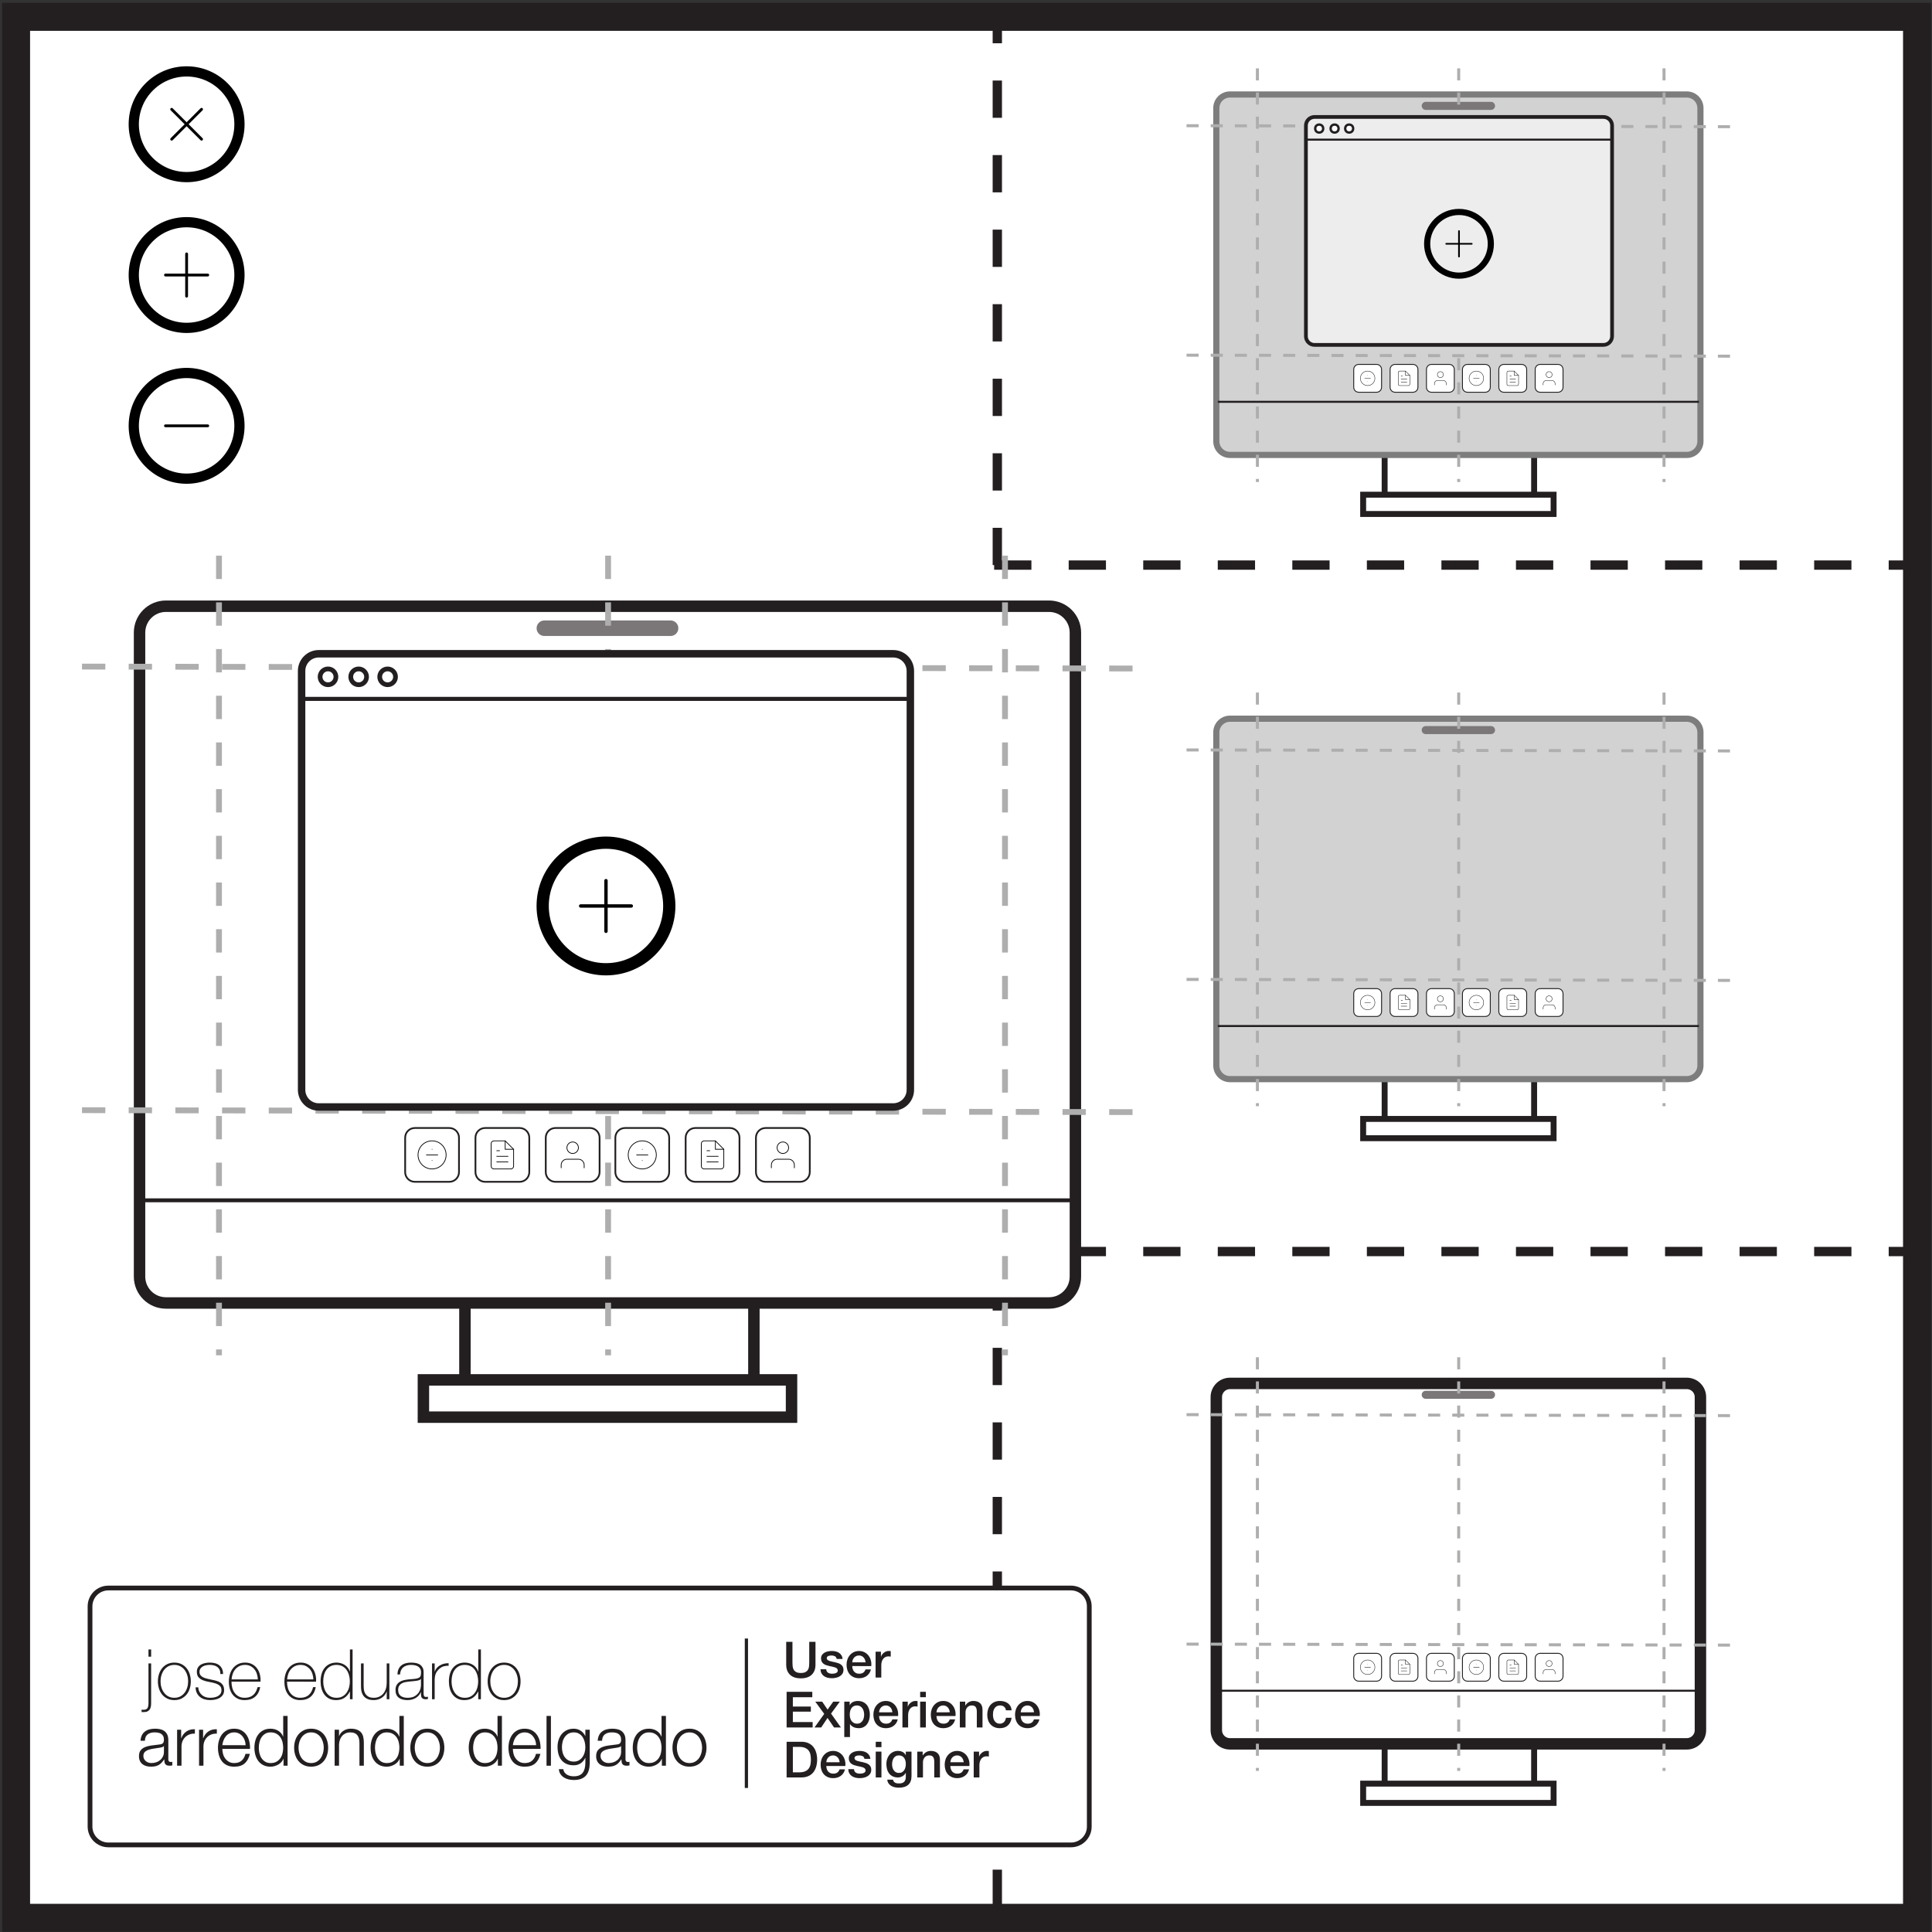 <?xml version="1.0" encoding="utf-8"?>
<!-- Generator: Adobe Illustrator 13.0.0, SVG Export Plug-In . SVG Version: 6.00 Build 14576)  -->
<!DOCTYPE svg PUBLIC "-//W3C//DTD SVG 1.1//EN" "http://www.w3.org/Graphics/SVG/1.1/DTD/svg11.dtd">
<svg version="1.1" id="Layer_1" xmlns="http://www.w3.org/2000/svg" xmlns:xlink="http://www.w3.org/1999/xlink" x="0px" y="0px"
	 width="622px" height="622px" viewBox="-0.678 -0.928 622 622" enable-background="new -0.678 -0.928 622 622"
	 xml:space="preserve">
<rect x="-0.678" y="-0.928" width="622" height="622" fill="#333333" stroke="none"/>
<rect x="4.5" y="4.5" fill="#FFFFFF" stroke="#231F20" stroke-width="9" width="612" height="612"/>
<line fill="none" stroke="#231F20" stroke-width="3" stroke-dasharray="12" x1="320.402" y1="1" x2="320.402" y2="613"/>
<line fill="none" stroke="#231F20" stroke-width="3" stroke-dasharray="12" x1="319.381" y1="181" x2="616.402" y2="181"/>
<line fill="none" stroke="#231F20" stroke-width="3" stroke-dasharray="12" x1="319.381" y1="402" x2="616.402" y2="402"/>
<path fill="#FFFFFF" stroke="#231F20" stroke-width="1.53" d="M350.013,587.13c0,3.26-2.643,5.903-5.901,5.903H34.209
	c-3.26,0-5.903-2.645-5.903-5.903V516.23c0-3.261,2.643-5.903,5.903-5.903H344.11c3.26,0,5.901,2.644,5.901,5.903L350.013,587.13
	L350.013,587.13z"/>
<line fill="none" stroke="#231F20" stroke-width="1.037" x1="239.623" y1="526.588" x2="239.623" y2="574.7"/>
<g enable-background="new    ">
	<path fill="#231F20" d="M252.439,527.658h2.011v6.691c0,0.386,0.019,0.777,0.056,1.174s0.145,0.754,0.322,1.069
		c0.177,0.316,0.445,0.577,0.804,0.78c0.359,0.204,0.866,0.306,1.52,0.306s1.161-0.102,1.52-0.306
		c0.359-0.203,0.627-0.464,0.804-0.78c0.177-0.315,0.284-0.673,0.322-1.069s0.057-0.788,0.057-1.174v-6.691h2.01v7.351
		c0,0.74-0.112,1.383-0.337,1.93c-0.226,0.547-0.544,1.006-0.957,1.376c-0.413,0.37-0.909,0.646-1.488,0.828
		s-1.222,0.273-1.93,0.273c-0.708,0-1.351-0.091-1.93-0.273s-1.075-0.458-1.488-0.828c-0.413-0.37-0.732-0.829-0.957-1.376
		s-0.338-1.189-0.338-1.93V527.658z"/>
	<path fill="#231F20" d="M265.308,536.473c0.053,0.536,0.257,0.911,0.611,1.126c0.354,0.215,0.777,0.321,1.271,0.321
		c0.171,0,0.367-0.013,0.587-0.04c0.22-0.026,0.426-0.078,0.62-0.152c0.193-0.075,0.351-0.186,0.474-0.33
		c0.124-0.145,0.18-0.335,0.169-0.571c-0.011-0.235-0.096-0.429-0.257-0.579c-0.161-0.149-0.367-0.271-0.619-0.361
		c-0.252-0.092-0.539-0.169-0.861-0.233c-0.321-0.064-0.649-0.134-0.981-0.209c-0.343-0.075-0.673-0.167-0.989-0.273
		c-0.316-0.107-0.601-0.252-0.853-0.435s-0.453-0.416-0.603-0.7c-0.15-0.283-0.225-0.635-0.225-1.053
		c0-0.451,0.109-0.829,0.33-1.135c0.22-0.306,0.499-0.552,0.836-0.739s0.713-0.319,1.126-0.395c0.413-0.075,0.807-0.112,1.182-0.112
		c0.429,0,0.839,0.046,1.23,0.137s0.745,0.238,1.062,0.442c0.316,0.203,0.579,0.469,0.789,0.796c0.209,0.327,0.34,0.722,0.394,1.183
		h-1.914c-0.086-0.439-0.287-0.734-0.604-0.885s-0.678-0.226-1.085-0.226c-0.129,0-0.282,0.011-0.458,0.032
		c-0.177,0.021-0.343,0.062-0.499,0.121c-0.155,0.059-0.287,0.145-0.394,0.257c-0.107,0.112-0.161,0.261-0.161,0.442
		c0,0.226,0.078,0.408,0.233,0.547c0.155,0.14,0.359,0.255,0.611,0.346c0.252,0.092,0.539,0.169,0.861,0.233
		s0.654,0.135,0.997,0.209c0.333,0.075,0.66,0.167,0.981,0.273c0.322,0.107,0.608,0.252,0.86,0.435s0.456,0.413,0.611,0.691
		c0.155,0.279,0.233,0.622,0.233,1.029c0,0.494-0.113,0.912-0.338,1.255c-0.225,0.344-0.518,0.622-0.876,0.837
		c-0.36,0.214-0.759,0.37-1.199,0.466c-0.439,0.097-0.874,0.146-1.303,0.146c-0.525,0-1.011-0.06-1.456-0.178
		c-0.445-0.117-0.832-0.297-1.158-0.538c-0.327-0.241-0.584-0.542-0.772-0.901c-0.188-0.359-0.287-0.785-0.298-1.278H265.308z"/>
	<path fill="#231F20" d="M273.704,535.459c0,0.322,0.046,0.633,0.137,0.933c0.091,0.301,0.228,0.563,0.41,0.789
		c0.183,0.225,0.413,0.404,0.692,0.538c0.279,0.135,0.611,0.201,0.997,0.201c0.536,0,0.968-0.115,1.295-0.346
		s0.571-0.576,0.732-1.037h1.737c-0.097,0.45-0.263,0.853-0.499,1.206c-0.236,0.354-0.521,0.651-0.853,0.893
		c-0.333,0.241-0.706,0.424-1.118,0.547s-0.844,0.186-1.295,0.186c-0.654,0-1.233-0.107-1.737-0.322
		c-0.504-0.214-0.931-0.515-1.279-0.9c-0.349-0.387-0.611-0.848-0.788-1.384c-0.177-0.536-0.266-1.126-0.266-1.77
		c0-0.589,0.094-1.149,0.281-1.681c0.188-0.53,0.456-0.997,0.805-1.399c0.348-0.402,0.769-0.721,1.263-0.957
		c0.493-0.235,1.051-0.354,1.673-0.354c0.654,0,1.241,0.137,1.761,0.41c0.52,0.273,0.952,0.635,1.295,1.086
		c0.343,0.45,0.592,0.968,0.748,1.552c0.155,0.585,0.195,1.188,0.121,1.81H273.704z M277.982,534.253
		c-0.021-0.29-0.083-0.568-0.185-0.837c-0.102-0.268-0.241-0.501-0.418-0.699c-0.177-0.198-0.392-0.359-0.644-0.482
		c-0.252-0.124-0.534-0.186-0.844-0.186c-0.322,0-0.614,0.057-0.877,0.169s-0.488,0.269-0.675,0.467
		c-0.188,0.198-0.338,0.432-0.451,0.699c-0.112,0.269-0.174,0.558-0.185,0.869H277.982z"/>
	<path fill="#231F20" d="M281.216,530.826h1.721v1.608h0.032c0.054-0.225,0.158-0.444,0.314-0.659
		c0.155-0.214,0.343-0.41,0.563-0.587c0.22-0.177,0.463-0.319,0.732-0.427c0.268-0.106,0.541-0.16,0.82-0.16
		c0.214,0,0.362,0.005,0.442,0.016c0.08,0.011,0.163,0.021,0.249,0.032v1.77c-0.128-0.021-0.26-0.04-0.394-0.057
		c-0.134-0.016-0.266-0.023-0.394-0.023c-0.311,0-0.603,0.062-0.876,0.185s-0.512,0.306-0.716,0.547
		c-0.204,0.241-0.365,0.539-0.483,0.893c-0.118,0.354-0.177,0.762-0.177,1.223v3.957h-1.833V530.826z"/>
</g>
<g enable-background="new    ">
	<path fill="#231F20" d="M252.568,543.743h8.268v1.736h-6.257v3.009h5.791v1.641h-5.791v3.361h6.37v1.737h-8.38V543.743z"/>
	<path fill="#231F20" d="M264.68,550.853l-2.879-3.941h2.22l1.737,2.558l1.817-2.558h2.124l-2.831,3.845l3.185,4.472h-2.204
		l-2.107-3.072l-2.043,3.072h-2.155L264.68,550.853z"/>
	<path fill="#231F20" d="M271.13,546.911h1.737v1.126h0.032c0.257-0.482,0.617-0.828,1.078-1.037s0.959-0.313,1.496-0.313
		c0.654,0,1.225,0.115,1.713,0.346s0.893,0.547,1.214,0.949c0.322,0.401,0.563,0.871,0.724,1.407
		c0.161,0.536,0.241,1.109,0.241,1.721c0,0.558-0.072,1.1-0.217,1.625c-0.145,0.525-0.365,0.989-0.659,1.392
		c-0.295,0.402-0.668,0.724-1.118,0.965s-0.981,0.362-1.592,0.362c-0.268,0-0.537-0.024-0.804-0.073
		c-0.269-0.048-0.526-0.126-0.772-0.232c-0.247-0.107-0.474-0.244-0.684-0.41c-0.209-0.166-0.383-0.362-0.522-0.588h-0.032v4.15
		h-1.834V546.911z M277.532,551.077c0-0.375-0.048-0.739-0.145-1.094c-0.097-0.354-0.241-0.667-0.434-0.94
		c-0.193-0.273-0.435-0.493-0.724-0.66c-0.29-0.166-0.622-0.249-0.997-0.249c-0.772,0-1.354,0.269-1.746,0.805
		c-0.391,0.536-0.587,1.249-0.587,2.139c0,0.419,0.051,0.808,0.153,1.167c0.102,0.359,0.254,0.667,0.458,0.925
		c0.204,0.257,0.448,0.461,0.732,0.611c0.284,0.149,0.614,0.225,0.989,0.225c0.418,0,0.772-0.086,1.062-0.257
		c0.29-0.172,0.528-0.395,0.716-0.668c0.188-0.273,0.322-0.584,0.402-0.933C277.492,551.799,277.532,551.442,277.532,551.077z"/>
	<path fill="#231F20" d="M282.341,551.544c0,0.322,0.046,0.633,0.137,0.933c0.091,0.301,0.228,0.563,0.41,0.789
		c0.183,0.225,0.413,0.404,0.692,0.538c0.279,0.135,0.611,0.201,0.997,0.201c0.536,0,0.968-0.115,1.295-0.346
		s0.571-0.576,0.732-1.037h1.737c-0.097,0.45-0.263,0.853-0.499,1.206c-0.236,0.354-0.521,0.651-0.853,0.893
		c-0.333,0.241-0.706,0.424-1.118,0.547s-0.844,0.186-1.295,0.186c-0.654,0-1.233-0.107-1.737-0.322
		c-0.504-0.214-0.931-0.515-1.279-0.9c-0.349-0.387-0.611-0.848-0.788-1.384c-0.177-0.536-0.266-1.126-0.266-1.77
		c0-0.589,0.094-1.149,0.281-1.681c0.188-0.53,0.456-0.997,0.805-1.399c0.348-0.402,0.769-0.721,1.263-0.957
		c0.493-0.235,1.051-0.354,1.673-0.354c0.654,0,1.241,0.137,1.761,0.41c0.52,0.273,0.952,0.635,1.295,1.086
		c0.343,0.45,0.592,0.968,0.748,1.552c0.155,0.585,0.195,1.188,0.121,1.81H282.341z M286.62,550.338
		c-0.021-0.29-0.083-0.568-0.185-0.837c-0.102-0.268-0.241-0.501-0.418-0.699c-0.177-0.198-0.392-0.359-0.644-0.482
		c-0.252-0.124-0.534-0.186-0.844-0.186c-0.322,0-0.614,0.057-0.877,0.169s-0.488,0.269-0.675,0.467
		c-0.188,0.198-0.338,0.432-0.451,0.699c-0.112,0.269-0.174,0.558-0.185,0.869H286.62z"/>
	<path fill="#231F20" d="M289.854,546.911h1.721v1.608h0.032c0.054-0.225,0.158-0.444,0.314-0.659
		c0.155-0.214,0.343-0.41,0.563-0.587c0.22-0.177,0.463-0.319,0.732-0.427c0.268-0.106,0.541-0.16,0.82-0.16
		c0.214,0,0.362,0.005,0.442,0.016c0.08,0.011,0.163,0.021,0.249,0.032v1.77c-0.128-0.021-0.26-0.04-0.394-0.057
		c-0.134-0.016-0.266-0.023-0.394-0.023c-0.311,0-0.603,0.062-0.876,0.185s-0.512,0.306-0.716,0.547
		c-0.204,0.241-0.365,0.539-0.483,0.893c-0.118,0.354-0.177,0.762-0.177,1.223v3.957h-1.833V546.911z"/>
	<path fill="#231F20" d="M295.563,543.743h1.834v1.736h-1.834V543.743z M295.563,546.911h1.834v8.316h-1.834V546.911z"/>
	<path fill="#231F20" d="M300.823,551.544c0,0.322,0.046,0.633,0.137,0.933c0.091,0.301,0.228,0.563,0.41,0.789
		c0.183,0.225,0.413,0.404,0.692,0.538c0.279,0.135,0.611,0.201,0.997,0.201c0.536,0,0.968-0.115,1.295-0.346
		s0.571-0.576,0.732-1.037h1.737c-0.097,0.45-0.263,0.853-0.499,1.206c-0.236,0.354-0.521,0.651-0.853,0.893
		c-0.333,0.241-0.706,0.424-1.118,0.547s-0.844,0.186-1.295,0.186c-0.654,0-1.233-0.107-1.737-0.322
		c-0.504-0.214-0.931-0.515-1.279-0.9c-0.349-0.387-0.611-0.848-0.788-1.384c-0.177-0.536-0.266-1.126-0.266-1.77
		c0-0.589,0.094-1.149,0.281-1.681c0.188-0.53,0.456-0.997,0.805-1.399c0.348-0.402,0.769-0.721,1.263-0.957
		c0.493-0.235,1.051-0.354,1.673-0.354c0.654,0,1.241,0.137,1.761,0.41c0.52,0.273,0.952,0.635,1.295,1.086
		c0.343,0.45,0.592,0.968,0.748,1.552c0.155,0.585,0.195,1.188,0.121,1.81H300.823z M305.102,550.338
		c-0.021-0.29-0.083-0.568-0.185-0.837c-0.102-0.268-0.241-0.501-0.418-0.699c-0.177-0.198-0.392-0.359-0.644-0.482
		c-0.252-0.124-0.534-0.186-0.844-0.186c-0.322,0-0.614,0.057-0.877,0.169s-0.488,0.269-0.675,0.467
		c-0.188,0.198-0.338,0.432-0.451,0.699c-0.112,0.269-0.174,0.558-0.185,0.869H305.102z"/>
	<path fill="#231F20" d="M308.335,546.911h1.737v1.223l0.032,0.032c0.279-0.461,0.644-0.822,1.094-1.086
		c0.451-0.263,0.949-0.394,1.496-0.394c0.912,0,1.631,0.235,2.156,0.708c0.525,0.472,0.787,1.18,0.787,2.123v5.71h-1.833V550
		c-0.021-0.654-0.161-1.129-0.419-1.424c-0.257-0.295-0.658-0.442-1.205-0.442c-0.312,0-0.59,0.057-0.837,0.169
		s-0.456,0.269-0.627,0.467c-0.172,0.198-0.306,0.432-0.402,0.699c-0.096,0.269-0.145,0.553-0.145,0.853v4.906h-1.833V546.911z"/>
	<path fill="#231F20" d="M323.182,549.694c-0.075-0.515-0.281-0.903-0.619-1.166s-0.765-0.395-1.279-0.395
		c-0.236,0-0.488,0.04-0.756,0.121c-0.268,0.08-0.515,0.23-0.74,0.45c-0.225,0.22-0.412,0.525-0.562,0.917s-0.226,0.903-0.226,1.536
		c0,0.343,0.04,0.687,0.12,1.029c0.081,0.343,0.21,0.648,0.387,0.917c0.177,0.268,0.404,0.485,0.684,0.651s0.617,0.249,1.014,0.249
		c0.535,0,0.979-0.166,1.326-0.498c0.35-0.333,0.566-0.799,0.652-1.399h1.834c-0.172,1.083-0.582,1.911-1.23,2.484
		c-0.649,0.574-1.51,0.861-2.582,0.861c-0.654,0-1.23-0.11-1.729-0.33s-0.919-0.521-1.263-0.9c-0.344-0.381-0.604-0.834-0.779-1.359
		c-0.178-0.525-0.266-1.094-0.266-1.705c0-0.622,0.086-1.207,0.257-1.754s0.429-1.021,0.772-1.423
		c0.343-0.402,0.77-0.719,1.278-0.949s1.107-0.346,1.794-0.346c0.482,0,0.94,0.062,1.375,0.185c0.434,0.124,0.82,0.309,1.158,0.555
		c0.338,0.247,0.613,0.559,0.828,0.934s0.344,0.82,0.387,1.335H323.182z"/>
	<path fill="#231F20" d="M327.942,551.544c0,0.322,0.046,0.633,0.137,0.933c0.091,0.301,0.228,0.563,0.41,0.789
		c0.183,0.225,0.413,0.404,0.692,0.538c0.278,0.135,0.611,0.201,0.996,0.201c0.537,0,0.969-0.115,1.295-0.346
		c0.328-0.23,0.572-0.576,0.732-1.037h1.737c-0.097,0.45-0.263,0.853-0.499,1.206s-0.52,0.651-0.852,0.893
		c-0.333,0.241-0.706,0.424-1.119,0.547c-0.412,0.123-0.844,0.186-1.295,0.186c-0.653,0-1.232-0.107-1.736-0.322
		c-0.504-0.214-0.931-0.515-1.279-0.9c-0.348-0.387-0.611-0.848-0.787-1.384c-0.178-0.536-0.266-1.126-0.266-1.77
		c0-0.589,0.094-1.149,0.281-1.681c0.188-0.53,0.455-0.997,0.805-1.399c0.348-0.402,0.769-0.721,1.262-0.957
		c0.493-0.235,1.051-0.354,1.674-0.354c0.653,0,1.24,0.137,1.761,0.41s0.952,0.635,1.295,1.086c0.343,0.45,0.593,0.968,0.748,1.552
		c0.155,0.585,0.195,1.188,0.12,1.81H327.942z M332.221,550.338c-0.021-0.29-0.082-0.568-0.185-0.837
		c-0.103-0.268-0.241-0.501-0.418-0.699s-0.392-0.359-0.644-0.482c-0.252-0.124-0.533-0.186-0.844-0.186
		c-0.322,0-0.615,0.057-0.877,0.169c-0.264,0.112-0.488,0.269-0.676,0.467s-0.338,0.432-0.451,0.699
		c-0.111,0.269-0.174,0.558-0.185,0.869H332.221z"/>
</g>
<g enable-background="new    ">
	<path fill="#231F20" d="M252.568,559.828h4.761c0.879,0,1.641,0.149,2.284,0.45c0.644,0.3,1.169,0.71,1.577,1.23
		c0.407,0.521,0.71,1.129,0.909,1.825c0.198,0.697,0.297,1.442,0.297,2.236s-0.099,1.539-0.297,2.235
		c-0.199,0.697-0.501,1.306-0.909,1.826c-0.408,0.52-0.933,0.931-1.577,1.23c-0.643,0.3-1.405,0.45-2.284,0.45h-4.761V559.828z
		 M254.579,569.672h1.979c0.783,0,1.424-0.104,1.922-0.313s0.89-0.499,1.174-0.869c0.284-0.37,0.477-0.804,0.579-1.303
		c0.102-0.498,0.153-1.037,0.153-1.616s-0.051-1.118-0.153-1.617c-0.102-0.498-0.295-0.933-0.579-1.303
		c-0.284-0.37-0.676-0.659-1.174-0.868s-1.14-0.313-1.922-0.313h-1.979V569.672z"/>
	<path fill="#231F20" d="M265.355,567.629c0,0.322,0.046,0.633,0.137,0.933c0.091,0.301,0.228,0.563,0.41,0.789
		c0.183,0.225,0.413,0.404,0.692,0.538c0.279,0.135,0.611,0.201,0.997,0.201c0.536,0,0.968-0.115,1.295-0.346
		s0.571-0.576,0.732-1.037h1.737c-0.097,0.45-0.263,0.853-0.499,1.206c-0.236,0.354-0.521,0.651-0.853,0.893
		c-0.333,0.241-0.706,0.424-1.118,0.547s-0.844,0.186-1.295,0.186c-0.654,0-1.233-0.107-1.737-0.322
		c-0.504-0.214-0.931-0.515-1.279-0.9c-0.349-0.387-0.611-0.848-0.788-1.384c-0.177-0.536-0.266-1.126-0.266-1.77
		c0-0.589,0.094-1.149,0.281-1.681c0.188-0.53,0.456-0.997,0.805-1.399c0.348-0.402,0.769-0.721,1.263-0.957
		c0.493-0.235,1.051-0.354,1.673-0.354c0.654,0,1.241,0.137,1.761,0.41c0.52,0.273,0.952,0.635,1.295,1.086
		c0.343,0.45,0.592,0.968,0.748,1.552c0.155,0.585,0.195,1.188,0.121,1.81H265.355z M269.634,566.423
		c-0.021-0.29-0.083-0.568-0.185-0.837c-0.102-0.268-0.241-0.501-0.418-0.699c-0.177-0.198-0.392-0.359-0.644-0.482
		c-0.252-0.124-0.534-0.186-0.844-0.186c-0.322,0-0.614,0.057-0.877,0.169s-0.488,0.269-0.675,0.467
		c-0.188,0.198-0.338,0.432-0.451,0.699c-0.112,0.269-0.174,0.558-0.185,0.869H269.634z"/>
	<path fill="#231F20" d="M274.251,568.643c0.053,0.536,0.257,0.911,0.611,1.126c0.354,0.215,0.777,0.321,1.271,0.321
		c0.171,0,0.367-0.013,0.587-0.04c0.22-0.026,0.426-0.078,0.62-0.152c0.193-0.075,0.351-0.186,0.474-0.33
		c0.124-0.145,0.18-0.335,0.169-0.571c-0.011-0.235-0.096-0.429-0.257-0.579c-0.161-0.149-0.367-0.271-0.619-0.361
		c-0.252-0.092-0.539-0.169-0.861-0.233c-0.321-0.064-0.649-0.134-0.981-0.209c-0.343-0.075-0.673-0.167-0.989-0.273
		c-0.316-0.107-0.601-0.252-0.853-0.435s-0.453-0.416-0.603-0.7c-0.15-0.283-0.225-0.635-0.225-1.053
		c0-0.451,0.109-0.829,0.33-1.135c0.22-0.306,0.499-0.552,0.836-0.739s0.713-0.319,1.126-0.395c0.413-0.075,0.807-0.112,1.182-0.112
		c0.429,0,0.839,0.046,1.23,0.137s0.745,0.238,1.062,0.442c0.316,0.203,0.579,0.469,0.789,0.796c0.209,0.327,0.34,0.722,0.394,1.183
		h-1.914c-0.086-0.439-0.287-0.734-0.604-0.885s-0.678-0.226-1.085-0.226c-0.129,0-0.282,0.011-0.458,0.032
		c-0.177,0.021-0.343,0.062-0.499,0.121c-0.155,0.059-0.287,0.145-0.394,0.257c-0.107,0.112-0.161,0.261-0.161,0.442
		c0,0.226,0.078,0.408,0.233,0.547c0.155,0.14,0.359,0.255,0.611,0.346c0.252,0.092,0.539,0.169,0.861,0.233
		s0.654,0.135,0.997,0.209c0.333,0.075,0.66,0.167,0.981,0.273c0.322,0.107,0.608,0.252,0.86,0.435s0.456,0.413,0.611,0.691
		c0.155,0.279,0.233,0.622,0.233,1.029c0,0.494-0.113,0.912-0.338,1.255c-0.225,0.344-0.518,0.622-0.876,0.837
		c-0.36,0.214-0.759,0.37-1.199,0.466c-0.439,0.097-0.874,0.146-1.303,0.146c-0.525,0-1.011-0.06-1.456-0.178
		c-0.445-0.117-0.832-0.297-1.158-0.538c-0.327-0.241-0.584-0.542-0.772-0.901c-0.188-0.359-0.287-0.785-0.298-1.278H274.251z"/>
	<path fill="#231F20" d="M281.264,559.828h1.834v1.736h-1.834V559.828z M281.264,562.996h1.834v8.316h-1.834V562.996z"/>
	<path fill="#231F20" d="M292.781,570.878c0,1.255-0.352,2.19-1.054,2.808c-0.702,0.616-1.713,0.925-3.032,0.925
		c-0.418,0-0.839-0.043-1.263-0.129c-0.424-0.086-0.81-0.23-1.158-0.435c-0.349-0.204-0.641-0.472-0.877-0.804
		c-0.236-0.333-0.375-0.74-0.418-1.223h1.833c0.054,0.257,0.145,0.466,0.273,0.627c0.129,0.161,0.282,0.287,0.458,0.378
		c0.177,0.091,0.373,0.15,0.587,0.177c0.214,0.027,0.439,0.041,0.675,0.041c0.74,0,1.281-0.183,1.625-0.547
		c0.343-0.365,0.515-0.891,0.515-1.577v-1.271h-0.032c-0.257,0.461-0.609,0.82-1.054,1.078c-0.445,0.257-0.925,0.386-1.439,0.386
		c-0.665,0-1.23-0.115-1.697-0.346c-0.466-0.23-0.853-0.547-1.158-0.949s-0.528-0.866-0.667-1.392s-0.209-1.088-0.209-1.688
		c0-0.558,0.086-1.089,0.257-1.593s0.418-0.946,0.74-1.327c0.322-0.38,0.716-0.684,1.183-0.908c0.466-0.226,0.994-0.338,1.584-0.338
		c0.525,0,1.008,0.109,1.447,0.329c0.44,0.221,0.777,0.566,1.014,1.038h0.032v-1.143h1.833V570.878z M288.711,569.865
		c0.407,0,0.753-0.083,1.037-0.25c0.284-0.166,0.515-0.386,0.692-0.659s0.306-0.584,0.386-0.933c0.08-0.349,0.121-0.7,0.121-1.054
		c0-0.354-0.043-0.697-0.129-1.029c-0.086-0.333-0.217-0.628-0.394-0.885c-0.177-0.258-0.408-0.461-0.692-0.611
		s-0.625-0.226-1.021-0.226c-0.408,0-0.751,0.086-1.03,0.258s-0.504,0.394-0.675,0.667c-0.172,0.273-0.295,0.585-0.37,0.934
		c-0.075,0.349-0.113,0.694-0.113,1.037c0,0.344,0.043,0.679,0.129,1.005c0.085,0.328,0.217,0.62,0.394,0.877
		c0.177,0.258,0.402,0.467,0.676,0.628C287.996,569.784,288.325,569.865,288.711,569.865z"/>
	<path fill="#231F20" d="M294.631,562.996h1.737v1.223l0.032,0.032c0.279-0.461,0.644-0.822,1.094-1.086
		c0.451-0.263,0.949-0.394,1.496-0.394c0.911,0,1.63,0.235,2.155,0.708c0.525,0.472,0.788,1.18,0.788,2.123v5.71H300.1v-5.228
		c-0.021-0.654-0.161-1.129-0.418-1.424c-0.257-0.295-0.659-0.442-1.206-0.442c-0.311,0-0.59,0.057-0.836,0.169
		c-0.247,0.112-0.456,0.269-0.627,0.467c-0.172,0.198-0.306,0.432-0.402,0.699c-0.096,0.269-0.145,0.553-0.145,0.853v4.906h-1.833
		V562.996z"/>
	<path fill="#231F20" d="M305.294,567.629c0,0.322,0.046,0.633,0.137,0.933c0.091,0.301,0.228,0.563,0.41,0.789
		c0.183,0.225,0.413,0.404,0.692,0.538c0.279,0.135,0.611,0.201,0.997,0.201c0.536,0,0.968-0.115,1.295-0.346
		s0.571-0.576,0.732-1.037h1.737c-0.097,0.45-0.263,0.853-0.499,1.206c-0.236,0.354-0.521,0.651-0.853,0.893
		c-0.333,0.241-0.706,0.424-1.118,0.547s-0.844,0.186-1.295,0.186c-0.654,0-1.233-0.107-1.737-0.322
		c-0.504-0.214-0.931-0.515-1.279-0.9c-0.349-0.387-0.611-0.848-0.788-1.384c-0.177-0.536-0.266-1.126-0.266-1.77
		c0-0.589,0.094-1.149,0.281-1.681c0.188-0.53,0.456-0.997,0.805-1.399c0.348-0.402,0.769-0.721,1.263-0.957
		c0.493-0.235,1.051-0.354,1.673-0.354c0.654,0,1.241,0.137,1.761,0.41c0.52,0.273,0.952,0.635,1.295,1.086
		c0.343,0.45,0.592,0.968,0.748,1.552c0.155,0.585,0.195,1.188,0.121,1.81H305.294z M309.573,566.423
		c-0.021-0.29-0.083-0.568-0.185-0.837c-0.102-0.268-0.241-0.501-0.418-0.699c-0.177-0.198-0.392-0.359-0.644-0.482
		c-0.252-0.124-0.534-0.186-0.844-0.186c-0.322,0-0.614,0.057-0.877,0.169s-0.488,0.269-0.675,0.467
		c-0.188,0.198-0.338,0.432-0.451,0.699c-0.112,0.269-0.174,0.558-0.185,0.869H309.573z"/>
	<path fill="#231F20" d="M312.807,562.996h1.721v1.608h0.032c0.054-0.225,0.158-0.444,0.313-0.659
		c0.156-0.214,0.344-0.41,0.563-0.587s0.464-0.319,0.731-0.427c0.268-0.106,0.541-0.16,0.82-0.16c0.215,0,0.362,0.005,0.443,0.016
		c0.08,0.011,0.162,0.021,0.248,0.032v1.77c-0.128-0.021-0.26-0.04-0.394-0.057c-0.134-0.016-0.266-0.023-0.394-0.023
		c-0.312,0-0.604,0.062-0.877,0.185s-0.512,0.306-0.716,0.547s-0.364,0.539-0.483,0.893c-0.117,0.354-0.176,0.762-0.176,1.223v3.957
		h-1.834V562.996z"/>
</g>
<g enable-background="new    ">
	<path fill="#231F20" d="M47.979,534.606v12.769c0,0.389-0.03,0.759-0.09,1.11c-0.06,0.352-0.176,0.658-0.348,0.92
		s-0.412,0.472-0.718,0.629c-0.307,0.157-0.707,0.235-1.201,0.235h-0.359c-0.06,0-0.12,0-0.18,0c-0.06,0-0.12-0.008-0.18-0.022
		v-0.763c0.075,0.015,0.157,0.025,0.247,0.033s0.195,0.012,0.314,0.012c0.299,0,0.554-0.034,0.763-0.101
		c0.209-0.068,0.381-0.188,0.516-0.359c0.135-0.171,0.232-0.403,0.292-0.694s0.09-0.653,0.09-1.086v-12.683H47.979z M47.126,532.43
		v-2.312h0.853v2.312H47.126z"/>
	<path fill="#231F20" d="M50.156,540.373c0-0.822,0.116-1.597,0.348-2.322s0.572-1.365,1.021-1.919
		c0.449-0.553,1.002-0.99,1.661-1.312c0.658-0.321,1.414-0.482,2.267-0.482c0.853,0,1.608,0.161,2.266,0.482
		c0.658,0.322,1.212,0.76,1.661,1.312c0.449,0.554,0.789,1.193,1.021,1.919s0.348,1.5,0.348,2.322c0,0.823-0.116,1.602-0.348,2.334
		c-0.232,0.733-0.572,1.373-1.021,1.919s-1.002,0.979-1.661,1.302c-0.658,0.321-1.414,0.482-2.266,0.482
		c-0.853,0-1.608-0.161-2.267-0.482c-0.659-0.322-1.212-0.756-1.661-1.302s-0.789-1.186-1.021-1.919
		C50.272,541.975,50.156,541.196,50.156,540.373z M51.009,540.373c0,0.688,0.097,1.351,0.292,1.986s0.479,1.2,0.853,1.694
		c0.374,0.494,0.837,0.887,1.391,1.178c0.553,0.292,1.189,0.438,1.908,0.438c0.718,0,1.354-0.146,1.907-0.438
		c0.553-0.291,1.017-0.684,1.391-1.178s0.658-1.059,0.853-1.694c0.194-0.636,0.292-1.298,0.292-1.986
		c0-0.688-0.097-1.35-0.292-1.985c-0.195-0.636-0.479-1.201-0.853-1.694c-0.374-0.494-0.838-0.887-1.391-1.178
		c-0.554-0.292-1.189-0.438-1.907-0.438c-0.718,0-1.354,0.146-1.908,0.438c-0.554,0.291-1.018,0.684-1.391,1.178
		c-0.374,0.493-0.659,1.059-0.853,1.694S51.009,539.686,51.009,540.373z"/>
	<path fill="#231F20" d="M63.149,542.304c0.03,0.538,0.149,1.014,0.359,1.425s0.482,0.763,0.819,1.055
		c0.336,0.292,0.729,0.513,1.178,0.662c0.449,0.149,0.935,0.224,1.459,0.224c0.374,0,0.774-0.033,1.2-0.101
		c0.427-0.067,0.823-0.19,1.189-0.37s0.669-0.43,0.909-0.752c0.239-0.321,0.359-0.729,0.359-1.223c0-0.644-0.195-1.13-0.583-1.459
		c-0.389-0.329-0.879-0.583-1.47-0.763c-0.591-0.18-1.227-0.325-1.908-0.438s-1.316-0.28-1.907-0.505
		c-0.591-0.225-1.081-0.542-1.47-0.954c-0.389-0.411-0.583-1.014-0.583-1.807c0-0.568,0.127-1.043,0.381-1.425
		c0.254-0.381,0.58-0.685,0.976-0.908c0.396-0.225,0.842-0.386,1.335-0.483c0.494-0.097,0.987-0.146,1.481-0.146
		c0.598,0,1.159,0.067,1.683,0.202c0.523,0.135,0.976,0.352,1.357,0.65c0.381,0.3,0.681,0.682,0.897,1.145
		c0.217,0.464,0.326,1.025,0.326,1.684h-0.853c0-0.523-0.086-0.973-0.258-1.347c-0.172-0.374-0.412-0.677-0.718-0.909
		c-0.307-0.231-0.669-0.403-1.088-0.516s-0.868-0.169-1.346-0.169c-0.389,0-0.782,0.038-1.178,0.112
		c-0.396,0.075-0.752,0.202-1.066,0.382s-0.572,0.411-0.774,0.695c-0.202,0.284-0.303,0.629-0.303,1.032
		c0,0.464,0.112,0.838,0.336,1.122c0.225,0.284,0.52,0.513,0.887,0.685c0.366,0.172,0.778,0.311,1.234,0.415
		c0.457,0.105,0.917,0.21,1.38,0.314c0.568,0.104,1.103,0.229,1.604,0.37c0.501,0.143,0.935,0.337,1.301,0.584
		c0.367,0.246,0.654,0.564,0.864,0.953c0.209,0.39,0.314,0.883,0.314,1.481c0,0.628-0.142,1.145-0.426,1.548
		c-0.284,0.404-0.644,0.729-1.077,0.977c-0.434,0.247-0.917,0.419-1.447,0.516c-0.531,0.098-1.051,0.146-1.56,0.146
		c-0.659,0-1.268-0.087-1.829-0.259c-0.561-0.171-1.051-0.434-1.47-0.785c-0.419-0.352-0.749-0.781-0.987-1.29
		c-0.24-0.509-0.367-1.1-0.382-1.772H63.149z"/>
	<path fill="#231F20" d="M73.853,540.485v0.135c0,0.674,0.09,1.316,0.27,1.93c0.18,0.614,0.446,1.152,0.799,1.616
		c0.352,0.464,0.795,0.83,1.327,1.1c0.533,0.27,1.151,0.403,1.856,0.403c1.155,0,2.07-0.303,2.745-0.908
		c0.675-0.606,1.14-1.447,1.395-2.524h0.853c-0.255,1.346-0.805,2.378-1.649,3.097c-0.846,0.718-1.964,1.077-3.355,1.077
		c-0.853,0-1.597-0.154-2.233-0.46c-0.636-0.307-1.167-0.726-1.593-1.257s-0.744-1.159-0.954-1.885S73,541.301,73,540.463
		c0-0.808,0.108-1.582,0.325-2.322s0.542-1.392,0.976-1.952c0.434-0.562,0.976-1.01,1.627-1.347s1.417-0.505,2.3-0.505
		c0.808,0,1.522,0.149,2.143,0.449c0.621,0.299,1.141,0.707,1.56,1.223c0.418,0.517,0.737,1.114,0.954,1.795
		c0.217,0.682,0.325,1.41,0.325,2.188c0,0.075-0.003,0.161-0.011,0.258c-0.007,0.098-0.011,0.176-0.011,0.235H73.853z
		 M82.335,539.745c-0.03-0.628-0.135-1.223-0.315-1.784c-0.18-0.561-0.446-1.055-0.799-1.48c-0.353-0.427-0.78-0.767-1.282-1.021
		c-0.503-0.254-1.077-0.382-1.721-0.382c-0.69,0-1.298,0.132-1.823,0.394c-0.525,0.262-0.968,0.605-1.328,1.032
		c-0.36,0.426-0.637,0.924-0.833,1.492c-0.195,0.568-0.315,1.151-0.36,1.75H82.335z"/>
	<path fill="#231F20" d="M91.737,540.485v0.135c0,0.674,0.09,1.316,0.27,1.93c0.18,0.614,0.446,1.152,0.799,1.616
		c0.352,0.464,0.795,0.83,1.327,1.1c0.533,0.27,1.151,0.403,1.856,0.403c1.155,0,2.07-0.303,2.745-0.908
		c0.675-0.606,1.14-1.447,1.395-2.524h0.853c-0.255,1.346-0.805,2.378-1.649,3.097c-0.846,0.718-1.964,1.077-3.355,1.077
		c-0.853,0-1.597-0.154-2.233-0.46c-0.636-0.307-1.167-0.726-1.593-1.257s-0.744-1.159-0.954-1.885s-0.314-1.508-0.314-2.346
		c0-0.808,0.108-1.582,0.325-2.322s0.542-1.392,0.976-1.952c0.434-0.562,0.976-1.01,1.627-1.347s1.417-0.505,2.3-0.505
		c0.808,0,1.522,0.149,2.143,0.449c0.621,0.299,1.141,0.707,1.56,1.223c0.418,0.517,0.737,1.114,0.954,1.795
		c0.217,0.682,0.325,1.41,0.325,2.188c0,0.075-0.003,0.161-0.011,0.258c-0.007,0.098-0.011,0.176-0.011,0.235H91.737z
		 M100.22,539.745c-0.03-0.628-0.135-1.223-0.315-1.784c-0.18-0.561-0.446-1.055-0.799-1.48c-0.353-0.427-0.78-0.767-1.282-1.021
		c-0.503-0.254-1.077-0.382-1.721-0.382c-0.69,0-1.298,0.132-1.823,0.394c-0.525,0.262-0.968,0.605-1.328,1.032
		c-0.36,0.426-0.637,0.924-0.833,1.492c-0.195,0.568-0.315,1.151-0.36,1.75H100.22z"/>
	<path fill="#231F20" d="M111.979,543.672h-0.045c-0.479,0.913-1.077,1.598-1.795,2.054c-0.718,0.456-1.593,0.685-2.625,0.685
		c-0.868,0-1.616-0.165-2.244-0.494c-0.628-0.329-1.144-0.771-1.548-1.324c-0.404-0.553-0.703-1.192-0.897-1.918
		s-0.292-1.484-0.292-2.278c0-0.853,0.104-1.649,0.314-2.39s0.527-1.38,0.954-1.919c0.426-0.538,0.961-0.965,1.604-1.278
		c0.643-0.314,1.399-0.472,2.267-0.472c0.463,0,0.92,0.063,1.369,0.19c0.449,0.128,0.864,0.312,1.246,0.55
		c0.381,0.24,0.714,0.539,0.999,0.898c0.284,0.358,0.501,0.763,0.651,1.211h0.045v-7.068h0.853v16.022h-0.853V543.672z
		 M107.692,545.669c0.733,0,1.365-0.149,1.896-0.448s0.973-0.695,1.324-1.189c0.351-0.494,0.613-1.059,0.785-1.694
		s0.258-1.282,0.258-1.941c0-0.673-0.086-1.327-0.258-1.963s-0.43-1.204-0.774-1.706c-0.344-0.501-0.79-0.9-1.335-1.2
		c-0.546-0.299-1.186-0.449-1.918-0.449c-0.763,0-1.414,0.146-1.952,0.438c-0.539,0.291-0.984,0.684-1.335,1.178
		c-0.352,0.493-0.606,1.062-0.763,1.705c-0.157,0.644-0.236,1.31-0.236,1.997c0,0.674,0.086,1.328,0.258,1.964
		c0.171,0.636,0.434,1.2,0.785,1.694s0.797,0.887,1.335,1.178C106.301,545.523,106.944,545.669,107.692,545.669z"/>
	<path fill="#231F20" d="M124.679,546.141h-0.853v-2.469h-0.045c-0.15,0.435-0.363,0.819-0.64,1.156
		c-0.277,0.336-0.598,0.625-0.965,0.863c-0.367,0.24-0.767,0.419-1.201,0.539c-0.434,0.119-0.875,0.18-1.324,0.18
		c-0.673,0-1.246-0.083-1.717-0.247s-0.856-0.382-1.156-0.65c-0.299-0.27-0.535-0.572-0.707-0.909
		c-0.172-0.337-0.296-0.677-0.371-1.021c-0.075-0.344-0.12-0.677-0.134-0.998c-0.015-0.321-0.022-0.603-0.022-0.842v-7.136h0.853
		v7.293c0,0.3,0.022,0.662,0.067,1.088c0.045,0.427,0.176,0.839,0.393,1.234c0.217,0.396,0.542,0.737,0.976,1.021
		s1.047,0.426,1.84,0.426c0.643,0,1.223-0.119,1.739-0.358s0.954-0.572,1.312-0.999c0.359-0.426,0.632-0.935,0.819-1.525
		c0.187-0.591,0.28-1.238,0.28-1.941v-6.238h0.853V546.141z"/>
	<path fill="#231F20" d="M134.845,543.852H134.8c-0.134,0.345-0.329,0.67-0.583,0.977s-0.564,0.58-0.931,0.818
		c-0.367,0.24-0.782,0.427-1.245,0.562c-0.464,0.135-0.973,0.202-1.526,0.202c-1.227,0-2.177-0.266-2.85-0.797
		c-0.673-0.531-1.01-1.35-1.01-2.457c0-0.674,0.134-1.224,0.404-1.649c0.269-0.427,0.609-0.763,1.021-1.01
		c0.411-0.247,0.868-0.423,1.369-0.527c0.501-0.104,0.984-0.18,1.448-0.225l1.324-0.112c0.613-0.045,1.096-0.115,1.447-0.213
		s0.617-0.231,0.797-0.404c0.18-0.172,0.292-0.393,0.336-0.662c0.045-0.269,0.067-0.605,0.067-1.01c0-0.313-0.06-0.605-0.179-0.875
		c-0.12-0.27-0.307-0.509-0.561-0.718c-0.255-0.21-0.583-0.374-0.988-0.494c-0.404-0.119-0.897-0.18-1.481-0.18
		c-1.032,0-1.866,0.255-2.502,0.764c-0.636,0.509-0.984,1.278-1.043,2.312h-0.853c0.06-1.271,0.467-2.226,1.223-2.861
		s1.829-0.954,3.22-0.954c1.392,0,2.405,0.273,3.041,0.819s0.954,1.261,0.954,2.143v6.71c0,0.165,0.003,0.329,0.011,0.494
		c0.007,0.164,0.034,0.313,0.078,0.448c0.045,0.135,0.12,0.243,0.225,0.325c0.104,0.083,0.254,0.124,0.449,0.124
		c0.149,0,0.359-0.022,0.628-0.067v0.718c-0.225,0.06-0.457,0.09-0.696,0.09c-0.344,0-0.617-0.045-0.819-0.135
		c-0.202-0.09-0.355-0.209-0.46-0.359c-0.105-0.148-0.176-0.325-0.213-0.527c-0.038-0.201-0.056-0.422-0.056-0.661V543.852z
		 M134.845,539.588c-0.209,0.255-0.527,0.427-0.954,0.517s-0.901,0.157-1.425,0.201l-1.437,0.135
		c-0.419,0.045-0.838,0.109-1.256,0.191c-0.419,0.082-0.797,0.221-1.133,0.415s-0.61,0.46-0.819,0.797
		c-0.209,0.336-0.314,0.773-0.314,1.312c0,0.853,0.27,1.484,0.808,1.896c0.539,0.411,1.279,0.616,2.221,0.616
		c0.973,0,1.743-0.175,2.312-0.527c0.568-0.351,1.002-0.755,1.302-1.211c0.299-0.457,0.49-0.898,0.572-1.324
		c0.082-0.427,0.124-0.715,0.124-0.864V539.588z"/>
	<path fill="#231F20" d="M139.266,537.164h0.067c0.104-0.373,0.295-0.725,0.572-1.055c0.276-0.328,0.613-0.613,1.01-0.853
		c0.396-0.239,0.837-0.422,1.324-0.55c0.486-0.127,0.991-0.183,1.515-0.168v0.853c-0.449-0.06-0.961-0.015-1.538,0.135
		c-0.576,0.149-1.125,0.479-1.649,0.987c-0.21,0.225-0.393,0.441-0.55,0.65c-0.157,0.21-0.289,0.441-0.393,0.696
		c-0.104,0.254-0.187,0.538-0.247,0.853c-0.06,0.314-0.098,0.688-0.112,1.122v6.306h-0.853v-11.534h0.853V537.164z"/>
	<path fill="#231F20" d="M153.291,543.672h-0.045c-0.479,0.913-1.078,1.598-1.795,2.054c-0.719,0.456-1.594,0.685-2.625,0.685
		c-0.869,0-1.617-0.165-2.245-0.494s-1.144-0.771-1.548-1.324c-0.404-0.553-0.703-1.192-0.897-1.918s-0.292-1.484-0.292-2.278
		c0-0.853,0.104-1.649,0.314-2.39s0.527-1.38,0.954-1.919c0.426-0.538,0.961-0.965,1.604-1.278c0.644-0.314,1.399-0.472,2.267-0.472
		c0.463,0,0.92,0.063,1.369,0.19c0.449,0.128,0.863,0.312,1.246,0.55c0.381,0.24,0.713,0.539,0.998,0.898
		c0.283,0.358,0.5,0.763,0.65,1.211h0.045v-7.068h0.854v16.022h-0.854V543.672z M149.004,545.669c0.734,0,1.365-0.149,1.896-0.448
		s0.973-0.695,1.324-1.189s0.613-1.059,0.785-1.694s0.258-1.282,0.258-1.941c0-0.673-0.086-1.327-0.258-1.963
		s-0.43-1.204-0.773-1.706c-0.344-0.501-0.789-0.9-1.336-1.2c-0.545-0.299-1.186-0.449-1.918-0.449
		c-0.764,0-1.414,0.146-1.952,0.438c-0.539,0.291-0.984,0.684-1.335,1.178c-0.352,0.493-0.606,1.062-0.763,1.705
		c-0.157,0.644-0.236,1.31-0.236,1.997c0,0.674,0.086,1.328,0.258,1.964c0.171,0.636,0.434,1.2,0.785,1.694s0.797,0.887,1.335,1.178
		C147.613,545.523,148.256,545.669,149.004,545.669z"/>
	<path fill="#231F20" d="M156.32,540.373c0-0.822,0.116-1.597,0.348-2.322c0.232-0.726,0.572-1.365,1.021-1.919
		c0.449-0.553,1.002-0.99,1.66-1.312c0.658-0.321,1.414-0.482,2.267-0.482c0.854,0,1.608,0.161,2.267,0.482
		c0.658,0.322,1.212,0.76,1.661,1.312c0.448,0.554,0.788,1.193,1.021,1.919s0.348,1.5,0.348,2.322c0,0.823-0.115,1.602-0.348,2.334
		c-0.232,0.733-0.572,1.373-1.021,1.919c-0.449,0.546-1.003,0.979-1.661,1.302c-0.658,0.321-1.413,0.482-2.267,0.482
		c-0.853,0-1.608-0.161-2.267-0.482c-0.658-0.322-1.211-0.756-1.66-1.302s-0.789-1.186-1.021-1.919
		C156.437,541.975,156.32,541.196,156.32,540.373z M157.174,540.373c0,0.688,0.097,1.351,0.291,1.986s0.479,1.2,0.853,1.694
		s0.838,0.887,1.392,1.178c0.554,0.292,1.189,0.438,1.907,0.438c0.719,0,1.354-0.146,1.908-0.438
		c0.553-0.291,1.017-0.684,1.391-1.178s0.658-1.059,0.853-1.694s0.292-1.298,0.292-1.986c0-0.688-0.098-1.35-0.292-1.985
		s-0.479-1.201-0.853-1.694c-0.374-0.494-0.838-0.887-1.391-1.178c-0.554-0.292-1.189-0.438-1.908-0.438
		c-0.718,0-1.354,0.146-1.907,0.438c-0.554,0.291-1.018,0.684-1.392,1.178c-0.374,0.493-0.658,1.059-0.853,1.694
		S157.174,539.686,157.174,540.373z"/>
</g>
<g enable-background="new    ">
	<path fill="#231F20" d="M44.987,557.75c0.239-0.493,0.564-0.897,0.976-1.212c0.411-0.313,0.894-0.546,1.447-0.695
		c0.553-0.149,1.167-0.225,1.84-0.225c0.508,0,1.017,0.049,1.526,0.146c0.508,0.097,0.965,0.28,1.369,0.55
		c0.404,0.269,0.733,0.646,0.988,1.133c0.254,0.486,0.381,1.118,0.381,1.896v6.148c0,0.568,0.276,0.853,0.83,0.853
		c0.165,0,0.314-0.029,0.449-0.09v1.189c-0.165,0.03-0.311,0.053-0.438,0.067s-0.288,0.022-0.482,0.022
		c-0.359,0-0.647-0.049-0.864-0.146c-0.217-0.098-0.385-0.236-0.505-0.415c-0.12-0.18-0.199-0.394-0.236-0.64
		c-0.038-0.247-0.056-0.52-0.056-0.819h-0.045c-0.254,0.374-0.512,0.707-0.774,0.998c-0.262,0.292-0.554,0.535-0.875,0.729
		c-0.322,0.195-0.688,0.344-1.099,0.449c-0.412,0.104-0.902,0.157-1.47,0.157c-0.539,0-1.043-0.064-1.515-0.191
		s-0.883-0.328-1.234-0.605c-0.352-0.276-0.628-0.628-0.831-1.055s-0.303-0.932-0.303-1.515c0-0.808,0.179-1.439,0.539-1.896
		c0.359-0.456,0.833-0.804,1.425-1.043c0.591-0.239,1.257-0.408,1.997-0.505c0.741-0.098,1.492-0.191,2.255-0.281
		c0.299-0.029,0.561-0.067,0.785-0.112c0.225-0.044,0.412-0.123,0.561-0.235s0.266-0.266,0.348-0.46
		c0.082-0.194,0.124-0.448,0.124-0.763c0-0.479-0.079-0.871-0.236-1.179c-0.157-0.306-0.374-0.55-0.651-0.729
		c-0.277-0.18-0.599-0.304-0.965-0.37c-0.367-0.067-0.759-0.102-1.178-0.102c-0.897,0-1.631,0.213-2.199,0.64
		s-0.868,1.11-0.897,2.054h-1.414C44.605,558.827,44.747,558.244,44.987,557.75z M52.056,561.206
		c-0.09,0.165-0.262,0.284-0.516,0.359c-0.255,0.074-0.479,0.127-0.673,0.156c-0.599,0.105-1.216,0.199-1.852,0.281
		s-1.215,0.205-1.739,0.37c-0.524,0.165-0.954,0.4-1.291,0.707s-0.505,0.744-0.505,1.312c0,0.359,0.071,0.677,0.213,0.954
		c0.142,0.276,0.333,0.516,0.572,0.718c0.239,0.202,0.516,0.355,0.83,0.46s0.636,0.157,0.965,0.157c0.539,0,1.055-0.082,1.548-0.247
		c0.494-0.164,0.924-0.404,1.291-0.718c0.366-0.314,0.658-0.696,0.875-1.145c0.217-0.449,0.326-0.957,0.326-1.526v-1.84H52.056z"/>
	<path fill="#231F20" d="M57.643,555.955v2.715h0.045c0.359-0.942,0.916-1.668,1.672-2.177c0.755-0.508,1.657-0.74,2.704-0.695
		v1.414c-0.644-0.03-1.227,0.056-1.75,0.258c-0.524,0.202-0.976,0.49-1.357,0.864c-0.382,0.374-0.677,0.818-0.887,1.335
		c-0.209,0.516-0.314,1.081-0.314,1.694v6.171h-1.414v-11.579H57.643z"/>
	<path fill="#231F20" d="M64.711,555.955v2.715h0.045c0.359-0.942,0.916-1.668,1.672-2.177c0.755-0.508,1.657-0.74,2.704-0.695
		v1.414c-0.644-0.03-1.227,0.056-1.75,0.258c-0.524,0.202-0.976,0.49-1.357,0.864c-0.382,0.374-0.677,0.818-0.887,1.335
		c-0.209,0.516-0.314,1.081-0.314,1.694v6.171H63.41v-11.579H64.711z"/>
	<path fill="#231F20" d="M71.118,563.708c0.142,0.546,0.371,1.036,0.685,1.47c0.314,0.435,0.71,0.793,1.189,1.077
		c0.479,0.284,1.055,0.427,1.728,0.427c1.032,0,1.84-0.27,2.423-0.808c0.583-0.539,0.987-1.257,1.212-2.154h1.414
		c-0.299,1.316-0.849,2.333-1.649,3.052c-0.8,0.718-1.934,1.077-3.399,1.077c-0.913,0-1.702-0.161-2.368-0.482
		c-0.666-0.322-1.208-0.764-1.627-1.324c-0.419-0.562-0.729-1.212-0.931-1.952c-0.202-0.741-0.303-1.522-0.303-2.346
		c0-0.763,0.101-1.511,0.303-2.243c0.202-0.733,0.512-1.388,0.931-1.964s0.961-1.04,1.627-1.392s1.455-0.527,2.368-0.527
		c0.927,0,1.72,0.188,2.378,0.562s1.193,0.863,1.604,1.47c0.412,0.605,0.707,1.302,0.887,2.087c0.179,0.785,0.254,1.582,0.224,2.39
		h-8.909C70.905,562.635,70.976,563.162,71.118,563.708z M78.119,559.389c-0.172-0.494-0.415-0.932-0.729-1.313
		c-0.314-0.381-0.696-0.688-1.145-0.92c-0.449-0.231-0.958-0.348-1.526-0.348c-0.583,0-1.1,0.116-1.548,0.348
		c-0.449,0.232-0.831,0.539-1.145,0.92c-0.314,0.382-0.565,0.823-0.752,1.324c-0.187,0.502-0.311,1.014-0.37,1.537H78.4
		C78.385,560.398,78.291,559.882,78.119,559.389z"/>
	<path fill="#231F20" d="M90.607,567.534v-2.199h-0.045c-0.15,0.374-0.37,0.718-0.662,1.032c-0.292,0.314-0.625,0.58-0.999,0.797
		c-0.374,0.217-0.774,0.385-1.201,0.505c-0.426,0.119-0.849,0.18-1.268,0.18c-0.883,0-1.649-0.161-2.3-0.482
		c-0.651-0.322-1.193-0.764-1.627-1.324c-0.434-0.562-0.755-1.212-0.965-1.952c-0.21-0.741-0.314-1.522-0.314-2.346
		c0-0.822,0.104-1.604,0.314-2.345c0.209-0.74,0.531-1.392,0.965-1.952c0.434-0.561,0.976-1.006,1.627-1.335s1.417-0.494,2.3-0.494
		c0.434,0,0.856,0.053,1.268,0.157s0.797,0.266,1.156,0.482s0.677,0.482,0.954,0.797s0.49,0.681,0.64,1.1h0.045v-6.643h1.414v16.022
		H90.607z M82.854,563.528c0.142,0.592,0.367,1.119,0.673,1.582c0.307,0.464,0.699,0.842,1.178,1.134
		c0.479,0.291,1.055,0.438,1.728,0.438c0.748,0,1.38-0.146,1.896-0.438c0.516-0.292,0.935-0.67,1.257-1.134
		c0.321-0.463,0.553-0.99,0.695-1.582c0.142-0.591,0.213-1.186,0.213-1.784c0-0.598-0.071-1.192-0.213-1.783
		s-0.374-1.118-0.695-1.582c-0.322-0.464-0.741-0.842-1.257-1.134s-1.148-0.438-1.896-0.438c-0.673,0-1.25,0.146-1.728,0.438
		c-0.479,0.292-0.872,0.67-1.178,1.134s-0.531,0.991-0.673,1.582s-0.213,1.186-0.213,1.783
		C82.641,562.343,82.712,562.938,82.854,563.528z"/>
	<path fill="#231F20" d="M101.839,556.112c0.681,0.329,1.253,0.771,1.717,1.324c0.463,0.553,0.815,1.2,1.055,1.94
		c0.239,0.74,0.359,1.53,0.359,2.367c0,0.839-0.12,1.627-0.359,2.368c-0.24,0.74-0.591,1.388-1.055,1.94
		c-0.464,0.554-1.036,0.991-1.717,1.313c-0.681,0.321-1.462,0.482-2.345,0.482s-1.665-0.161-2.345-0.482
		c-0.681-0.322-1.253-0.76-1.717-1.313c-0.464-0.553-0.815-1.2-1.055-1.94c-0.24-0.741-0.359-1.529-0.359-2.368
		c0-0.837,0.119-1.627,0.359-2.367c0.239-0.74,0.591-1.388,1.055-1.94c0.463-0.554,1.036-0.995,1.717-1.324
		c0.68-0.329,1.462-0.494,2.345-0.494S101.158,555.783,101.839,556.112z M97.721,557.234c-0.509,0.284-0.932,0.658-1.268,1.122
		s-0.591,0.991-0.763,1.582s-0.258,1.192-0.258,1.806c0,0.614,0.086,1.216,0.258,1.807c0.172,0.592,0.427,1.119,0.763,1.582
		c0.336,0.464,0.759,0.838,1.268,1.122c0.508,0.284,1.1,0.427,1.772,0.427c0.673,0,1.264-0.143,1.773-0.427
		c0.508-0.284,0.931-0.658,1.268-1.122c0.336-0.463,0.591-0.99,0.763-1.582c0.172-0.591,0.258-1.192,0.258-1.807
		c0-0.613-0.086-1.215-0.258-1.806s-0.426-1.118-0.763-1.582c-0.337-0.464-0.76-0.838-1.268-1.122
		c-0.509-0.284-1.1-0.427-1.773-0.427C98.821,556.808,98.229,556.95,97.721,557.234z"/>
	<path fill="#231F20" d="M108.47,555.955v1.997h0.045c0.269-0.703,0.748-1.268,1.436-1.694c0.688-0.426,1.443-0.64,2.267-0.64
		c0.808,0,1.484,0.105,2.031,0.314c0.546,0.21,0.983,0.505,1.312,0.887c0.329,0.381,0.561,0.849,0.696,1.402
		s0.202,1.175,0.202,1.862v7.45h-1.414v-7.226c0-0.494-0.044-0.954-0.134-1.38c-0.09-0.427-0.247-0.797-0.471-1.111
		c-0.225-0.314-0.527-0.561-0.909-0.74c-0.381-0.18-0.856-0.27-1.425-0.27c-0.569,0-1.074,0.102-1.515,0.303
		c-0.441,0.202-0.815,0.479-1.122,0.831s-0.546,0.771-0.718,1.256c-0.172,0.486-0.266,1.014-0.28,1.582v6.755h-1.414v-11.579H108.47
		z"/>
	<path fill="#231F20" d="M128.015,567.534v-2.199h-0.045c-0.15,0.374-0.37,0.718-0.662,1.032c-0.292,0.314-0.625,0.58-0.999,0.797
		c-0.374,0.217-0.774,0.385-1.201,0.505c-0.426,0.119-0.849,0.18-1.268,0.18c-0.883,0-1.649-0.161-2.3-0.482
		c-0.651-0.322-1.193-0.764-1.627-1.324c-0.434-0.562-0.755-1.212-0.965-1.952c-0.21-0.741-0.314-1.522-0.314-2.346
		c0-0.822,0.104-1.604,0.314-2.345c0.209-0.74,0.531-1.392,0.965-1.952c0.434-0.561,0.976-1.006,1.627-1.335s1.417-0.494,2.3-0.494
		c0.434,0,0.856,0.053,1.268,0.157s0.797,0.266,1.156,0.482s0.677,0.482,0.954,0.797s0.49,0.681,0.64,1.1h0.045v-6.643h1.414v16.022
		H128.015z M120.262,563.528c0.142,0.592,0.367,1.119,0.673,1.582c0.307,0.464,0.699,0.842,1.178,1.134
		c0.479,0.291,1.055,0.438,1.728,0.438c0.748,0,1.38-0.146,1.896-0.438c0.516-0.292,0.935-0.67,1.257-1.134
		c0.321-0.463,0.553-0.99,0.695-1.582c0.142-0.591,0.213-1.186,0.213-1.784c0-0.598-0.071-1.192-0.213-1.783
		s-0.374-1.118-0.695-1.582c-0.322-0.464-0.741-0.842-1.257-1.134s-1.148-0.438-1.896-0.438c-0.673,0-1.25,0.146-1.728,0.438
		c-0.479,0.292-0.872,0.67-1.178,1.134s-0.531,0.991-0.673,1.582s-0.213,1.186-0.213,1.783
		C120.049,562.343,120.12,562.938,120.262,563.528z"/>
	<path fill="#231F20" d="M139.246,556.112c0.681,0.329,1.253,0.771,1.717,1.324c0.463,0.553,0.815,1.2,1.055,1.94
		c0.239,0.74,0.359,1.53,0.359,2.367c0,0.839-0.12,1.627-0.359,2.368c-0.24,0.74-0.591,1.388-1.055,1.94
		c-0.464,0.554-1.036,0.991-1.717,1.313c-0.681,0.321-1.462,0.482-2.345,0.482s-1.665-0.161-2.345-0.482
		c-0.681-0.322-1.253-0.76-1.717-1.313c-0.464-0.553-0.815-1.2-1.055-1.94c-0.24-0.741-0.359-1.529-0.359-2.368
		c0-0.837,0.119-1.627,0.359-2.367c0.239-0.74,0.591-1.388,1.055-1.94c0.463-0.554,1.036-0.995,1.717-1.324
		c0.68-0.329,1.462-0.494,2.345-0.494S138.565,555.783,139.246,556.112z M135.128,557.234c-0.509,0.284-0.932,0.658-1.268,1.122
		s-0.591,0.991-0.763,1.582s-0.258,1.192-0.258,1.806c0,0.614,0.086,1.216,0.258,1.807c0.172,0.592,0.427,1.119,0.763,1.582
		c0.336,0.464,0.759,0.838,1.268,1.122c0.508,0.284,1.1,0.427,1.772,0.427c0.673,0,1.264-0.143,1.773-0.427
		c0.508-0.284,0.931-0.658,1.268-1.122c0.336-0.463,0.591-0.99,0.763-1.582c0.172-0.591,0.258-1.192,0.258-1.807
		c0-0.613-0.086-1.215-0.258-1.806s-0.426-1.118-0.763-1.582c-0.337-0.464-0.76-0.838-1.268-1.122
		c-0.509-0.284-1.1-0.427-1.773-0.427C136.228,556.808,135.637,556.95,135.128,557.234z"/>
	<path fill="#231F20" d="M159.61,567.534v-2.199h-0.045c-0.149,0.374-0.37,0.718-0.661,1.032c-0.292,0.314-0.625,0.58-0.999,0.797
		s-0.774,0.385-1.2,0.505c-0.427,0.119-0.85,0.18-1.269,0.18c-0.883,0-1.649-0.161-2.3-0.482c-0.65-0.322-1.193-0.764-1.627-1.324
		c-0.435-0.562-0.756-1.212-0.965-1.952c-0.21-0.741-0.314-1.522-0.314-2.346c0-0.822,0.104-1.604,0.314-2.345
		c0.209-0.74,0.53-1.392,0.965-1.952c0.434-0.561,0.977-1.006,1.627-1.335s1.417-0.494,2.3-0.494c0.434,0,0.856,0.053,1.269,0.157
		c0.411,0.104,0.796,0.266,1.155,0.482s0.677,0.482,0.954,0.797c0.276,0.314,0.489,0.681,0.64,1.1h0.044v-6.643h1.414v16.022H159.61
		z M151.857,563.528c0.143,0.592,0.366,1.119,0.674,1.582c0.306,0.464,0.698,0.842,1.178,1.134c0.479,0.291,1.055,0.438,1.728,0.438
		c0.748,0,1.38-0.146,1.896-0.438c0.517-0.292,0.935-0.67,1.257-1.134c0.321-0.463,0.553-0.99,0.695-1.582
		c0.143-0.591,0.213-1.186,0.213-1.784c0-0.598-0.07-1.192-0.213-1.783s-0.374-1.118-0.695-1.582
		c-0.322-0.464-0.74-0.842-1.257-1.134s-1.148-0.438-1.896-0.438c-0.673,0-1.249,0.146-1.728,0.438
		c-0.479,0.292-0.872,0.67-1.178,1.134c-0.308,0.464-0.531,0.991-0.674,1.582s-0.213,1.186-0.213,1.783
		C151.645,562.343,151.715,562.938,151.857,563.528z"/>
	<path fill="#231F20" d="M164.647,563.708c0.143,0.546,0.37,1.036,0.685,1.47c0.314,0.435,0.711,0.793,1.189,1.077
		s1.055,0.427,1.728,0.427c1.032,0,1.841-0.27,2.424-0.808c0.584-0.539,0.987-1.257,1.212-2.154h1.414
		c-0.3,1.316-0.85,2.333-1.649,3.052c-0.801,0.718-1.934,1.077-3.4,1.077c-0.912,0-1.701-0.161-2.367-0.482
		c-0.666-0.322-1.208-0.764-1.627-1.324c-0.419-0.562-0.729-1.212-0.932-1.952c-0.201-0.741-0.303-1.522-0.303-2.346
		c0-0.763,0.102-1.511,0.303-2.243c0.202-0.733,0.513-1.388,0.932-1.964s0.961-1.04,1.627-1.392s1.455-0.527,2.367-0.527
		c0.928,0,1.721,0.188,2.379,0.562s1.193,0.863,1.604,1.47c0.411,0.605,0.707,1.302,0.887,2.087s0.254,1.582,0.225,2.39h-8.909
		C164.435,562.635,164.505,563.162,164.647,563.708z M171.649,559.389c-0.173-0.494-0.415-0.932-0.729-1.313
		c-0.314-0.381-0.696-0.688-1.145-0.92c-0.449-0.231-0.958-0.348-1.526-0.348c-0.583,0-1.1,0.116-1.548,0.348
		c-0.449,0.232-0.83,0.539-1.145,0.92c-0.314,0.382-0.565,0.823-0.752,1.324c-0.188,0.502-0.311,1.014-0.37,1.537h7.495
		C171.914,560.398,171.821,559.882,171.649,559.389z"/>
	<path fill="#231F20" d="M176.687,551.512v16.022h-1.413v-16.022H176.687z"/>
	<path fill="#231F20" d="M188.905,568.903c-0.187,0.688-0.482,1.271-0.886,1.75c-0.404,0.479-0.932,0.845-1.582,1.1
		c-0.651,0.254-1.448,0.382-2.391,0.382c-0.583,0-1.151-0.067-1.705-0.202s-1.051-0.345-1.492-0.629s-0.808-0.646-1.1-1.088
		s-0.46-0.969-0.505-1.582h1.414c0.074,0.434,0.22,0.797,0.438,1.088c0.217,0.292,0.479,0.527,0.785,0.707s0.646,0.311,1.021,0.393
		s0.756,0.124,1.145,0.124c1.316,0,2.267-0.374,2.851-1.122c0.583-0.748,0.875-1.825,0.875-3.231v-1.571h-0.045
		c-0.329,0.719-0.812,1.295-1.447,1.729c-0.637,0.434-1.38,0.65-2.233,0.65c-0.928,0-1.72-0.153-2.378-0.46
		c-0.659-0.307-1.201-0.729-1.627-1.268c-0.427-0.539-0.737-1.171-0.932-1.896s-0.292-1.5-0.292-2.322
		c0-0.793,0.116-1.545,0.348-2.256c0.232-0.71,0.568-1.331,1.011-1.862c0.44-0.53,0.987-0.95,1.638-1.257s1.395-0.46,2.232-0.46
		c0.434,0,0.842,0.061,1.224,0.18c0.381,0.12,0.729,0.288,1.043,0.505c0.314,0.217,0.595,0.468,0.842,0.752s0.438,0.583,0.572,0.897
		h0.045v-1.997h1.414v10.637C189.187,567.444,189.093,568.215,188.905,568.903z M185.663,565.817
		c0.463-0.262,0.853-0.605,1.167-1.032c0.313-0.427,0.55-0.916,0.707-1.47c0.156-0.554,0.235-1.122,0.235-1.705
		c0-0.568-0.067-1.137-0.202-1.706c-0.135-0.568-0.352-1.084-0.65-1.548c-0.3-0.464-0.685-0.838-1.156-1.122
		c-0.471-0.284-1.043-0.427-1.717-0.427c-0.673,0-1.249,0.139-1.728,0.415c-0.479,0.277-0.875,0.64-1.189,1.089
		c-0.314,0.448-0.542,0.961-0.685,1.537s-0.213,1.163-0.213,1.762c0,0.583,0.074,1.151,0.225,1.705
		c0.149,0.554,0.381,1.043,0.695,1.47s0.711,0.771,1.189,1.032s1.047,0.393,1.705,0.393
		C184.66,566.21,185.199,566.079,185.663,565.817z"/>
	<path fill="#231F20" d="M192.171,557.75c0.239-0.493,0.565-0.897,0.977-1.212c0.411-0.313,0.894-0.546,1.447-0.695
		s1.167-0.225,1.84-0.225c0.509,0,1.018,0.049,1.526,0.146c0.509,0.097,0.965,0.28,1.369,0.55c0.403,0.269,0.732,0.646,0.987,1.133
		c0.254,0.486,0.381,1.118,0.381,1.896v6.148c0,0.568,0.277,0.853,0.831,0.853c0.164,0,0.313-0.029,0.448-0.09v1.189
		c-0.165,0.03-0.311,0.053-0.438,0.067s-0.288,0.022-0.482,0.022c-0.359,0-0.647-0.049-0.864-0.146
		c-0.217-0.098-0.385-0.236-0.505-0.415c-0.119-0.18-0.198-0.394-0.235-0.64c-0.037-0.247-0.056-0.52-0.056-0.819h-0.045
		c-0.255,0.374-0.513,0.707-0.774,0.998c-0.262,0.292-0.554,0.535-0.875,0.729c-0.322,0.195-0.688,0.344-1.1,0.449
		c-0.412,0.104-0.901,0.157-1.47,0.157c-0.539,0-1.044-0.064-1.515-0.191c-0.472-0.127-0.883-0.328-1.234-0.605
		c-0.352-0.276-0.629-0.628-0.83-1.055c-0.202-0.427-0.304-0.932-0.304-1.515c0-0.808,0.18-1.439,0.539-1.896
		c0.358-0.456,0.834-0.804,1.425-1.043s1.257-0.408,1.997-0.505c0.74-0.098,1.492-0.191,2.255-0.281
		c0.3-0.029,0.562-0.067,0.786-0.112c0.225-0.044,0.411-0.123,0.561-0.235s0.266-0.266,0.348-0.46s0.124-0.448,0.124-0.763
		c0-0.479-0.079-0.871-0.236-1.179c-0.156-0.306-0.374-0.55-0.65-0.729c-0.277-0.18-0.599-0.304-0.965-0.37
		c-0.367-0.067-0.76-0.102-1.178-0.102c-0.898,0-1.631,0.213-2.199,0.64c-0.569,0.427-0.868,1.11-0.897,2.054h-1.414
		C191.79,558.827,191.932,558.244,192.171,557.75z M199.24,561.206c-0.09,0.165-0.262,0.284-0.517,0.359
		c-0.254,0.074-0.479,0.127-0.673,0.156c-0.599,0.105-1.216,0.199-1.852,0.281s-1.216,0.205-1.739,0.37s-0.953,0.4-1.29,0.707
		s-0.505,0.744-0.505,1.312c0,0.359,0.071,0.677,0.213,0.954c0.143,0.276,0.333,0.516,0.572,0.718s0.517,0.355,0.83,0.46
		c0.314,0.104,0.636,0.157,0.966,0.157c0.538,0,1.055-0.082,1.548-0.247c0.494-0.164,0.924-0.404,1.29-0.718
		c0.367-0.314,0.658-0.696,0.876-1.145c0.216-0.449,0.325-0.957,0.325-1.526v-1.84H199.24z"/>
	<path fill="#231F20" d="M212.412,567.534v-2.199h-0.045c-0.149,0.374-0.37,0.718-0.661,1.032c-0.292,0.314-0.625,0.58-0.999,0.797
		s-0.774,0.385-1.2,0.505c-0.427,0.119-0.85,0.18-1.269,0.18c-0.883,0-1.649-0.161-2.3-0.482c-0.65-0.322-1.193-0.764-1.627-1.324
		c-0.435-0.562-0.756-1.212-0.965-1.952c-0.21-0.741-0.314-1.522-0.314-2.346c0-0.822,0.104-1.604,0.314-2.345
		c0.209-0.74,0.53-1.392,0.965-1.952c0.434-0.561,0.977-1.006,1.627-1.335s1.417-0.494,2.3-0.494c0.434,0,0.856,0.053,1.269,0.157
		c0.411,0.104,0.796,0.266,1.155,0.482s0.677,0.482,0.954,0.797c0.276,0.314,0.489,0.681,0.64,1.1h0.044v-6.643h1.414v16.022
		H212.412z M204.659,563.528c0.143,0.592,0.366,1.119,0.674,1.582c0.306,0.464,0.698,0.842,1.178,1.134
		c0.479,0.291,1.055,0.438,1.728,0.438c0.748,0,1.38-0.146,1.896-0.438c0.517-0.292,0.935-0.67,1.257-1.134
		c0.321-0.463,0.553-0.99,0.695-1.582c0.143-0.591,0.213-1.186,0.213-1.784c0-0.598-0.07-1.192-0.213-1.783
		s-0.374-1.118-0.695-1.582c-0.322-0.464-0.74-0.842-1.257-1.134s-1.148-0.438-1.896-0.438c-0.673,0-1.249,0.146-1.728,0.438
		c-0.479,0.292-0.872,0.67-1.178,1.134c-0.308,0.464-0.531,0.991-0.674,1.582s-0.213,1.186-0.213,1.783
		C204.446,562.343,204.517,562.938,204.659,563.528z"/>
	<path fill="#231F20" d="M223.643,556.112c0.681,0.329,1.253,0.771,1.717,1.324c0.464,0.553,0.815,1.2,1.055,1.94
		s0.359,1.53,0.359,2.367c0,0.839-0.12,1.627-0.359,2.368c-0.239,0.74-0.591,1.388-1.055,1.94c-0.464,0.554-1.036,0.991-1.717,1.313
		c-0.681,0.321-1.462,0.482-2.345,0.482s-1.664-0.161-2.345-0.482c-0.681-0.322-1.253-0.76-1.717-1.313
		c-0.464-0.553-0.815-1.2-1.055-1.94c-0.239-0.741-0.359-1.529-0.359-2.368c0-0.837,0.12-1.627,0.359-2.367s0.591-1.388,1.055-1.94
		c0.464-0.554,1.036-0.995,1.717-1.324s1.462-0.494,2.345-0.494S222.962,555.783,223.643,556.112z M219.525,557.234
		c-0.509,0.284-0.932,0.658-1.269,1.122c-0.336,0.464-0.591,0.991-0.763,1.582s-0.258,1.192-0.258,1.806
		c0,0.614,0.086,1.216,0.258,1.807c0.172,0.592,0.427,1.119,0.763,1.582c0.337,0.464,0.76,0.838,1.269,1.122
		c0.508,0.284,1.1,0.427,1.772,0.427s1.264-0.143,1.772-0.427s0.932-0.658,1.269-1.122c0.336-0.463,0.591-0.99,0.763-1.582
		c0.172-0.591,0.258-1.192,0.258-1.807c0-0.613-0.086-1.215-0.258-1.806s-0.427-1.118-0.763-1.582
		c-0.337-0.464-0.76-0.838-1.269-1.122s-1.1-0.427-1.772-0.427S220.033,556.95,219.525,557.234z"/>
</g>
<rect x="149.004" y="415.06" fill="#FFFFFF" stroke="#231F20" stroke-width="3.681" width="93.03" height="32.511"/>
<rect x="135.635" y="443.319" fill="#FFFFFF" stroke="#231F20" stroke-width="3.681" width="118.517" height="12.004"/>
<path fill="#FFFFFF" stroke="#231F20" stroke-width="3.681" d="M345.541,410.07c0,4.688-3.803,8.488-8.494,8.488H52.74
	c-4.69,0-8.492-3.801-8.492-8.488V202.732c0-4.689,3.802-8.491,8.492-8.491h284.307c4.691,0,8.494,3.802,8.494,8.491V410.07z"/>
<path fill="#7B7778" d="M217.712,201.325c0,1.381-1.118,2.5-2.5,2.5h-40.637c-1.381,0-2.5-1.119-2.5-2.5l0,0
	c0-1.382,1.119-2.5,2.5-2.5h40.637C216.594,198.825,217.712,199.943,217.712,201.325L217.712,201.325z"/>
<line fill="none" stroke="#231F20" stroke-width="1.253" x1="45.19" y1="385.506" x2="344.597" y2="385.506"/>
<path fill="#FFFFFF" stroke="#231F20" stroke-width="0.564" d="M147.092,376.439c0,1.72-1.396,3.115-3.116,3.115h-11.099
	c-1.72,0-3.115-1.396-3.115-3.115v-11.1c0-1.72,1.395-3.115,3.115-3.115h11.099c1.721,0,3.116,1.396,3.116,3.115V376.439z"/>
<line fill="none" stroke="#000000" stroke-width="0.24" stroke-linecap="round" stroke-linejoin="round" x1="136.618" y1="370.893" x2="140.235" y2="370.893"/>
<line fill="none" stroke="#000000" stroke-width="0.24" stroke-linecap="round" stroke-linejoin="round" x1="138.426" y1="372.698" x2="138.426" y2="372.698"/>
<line fill="none" stroke="#000000" stroke-width="0.24" stroke-linecap="round" stroke-linejoin="round" x1="138.426" y1="369.081" x2="138.426" y2="369.081"/>
<circle fill="none" stroke="#000000" stroke-width="0.24" stroke-linecap="round" stroke-linejoin="round" cx="138.426" cy="370.89" r="4.521"/>
<path fill="#FFFFFF" stroke="#231F20" stroke-width="0.564" d="M169.724,376.439c0,1.72-1.395,3.115-3.115,3.115h-11.1
	c-1.72,0-3.115-1.396-3.115-3.115v-11.1c0-1.72,1.396-3.115,3.115-3.115h11.1c1.72,0,3.115,1.396,3.115,3.115V376.439z"/>
<path fill="none" stroke="#000000" stroke-width="0.24" stroke-linecap="round" stroke-linejoin="round" d="M161.963,366.368
	h-3.618c-0.5,0-0.904,0.405-0.904,0.905v7.234c0,0.499,0.405,0.904,0.904,0.904h5.427c0.5,0,0.905-0.405,0.905-0.904v-5.428
	L161.963,366.368z"/>
<polyline fill="none" stroke="#000000" stroke-width="0.24" stroke-linecap="round" stroke-linejoin="round" points="
	161.963,366.368 161.963,369.081 164.677,369.081 "/>
<line fill="none" stroke="#000000" stroke-width="0.24" stroke-linecap="round" stroke-linejoin="round" x1="162.868" y1="371.343" x2="159.25" y2="371.343"/>
<line fill="none" stroke="#000000" stroke-width="0.24" stroke-linecap="round" stroke-linejoin="round" x1="162.868" y1="373.15" x2="159.25" y2="373.15"/>
<polyline fill="none" stroke="#000000" stroke-width="0.24" stroke-linecap="round" stroke-linejoin="round" points="
	160.154,369.533 159.702,369.533 159.25,369.533 "/>
<path fill="#FFFFFF" stroke="#231F20" stroke-width="0.564" d="M192.356,376.439c0,1.72-1.395,3.115-3.115,3.115h-11.099
	c-1.72,0-3.115-1.396-3.115-3.115v-11.1c0-1.72,1.395-3.115,3.115-3.115h11.099c1.72,0,3.115,1.396,3.115,3.115V376.439z"/>
<path fill="none" stroke="#000000" stroke-width="0.24" stroke-linecap="round" stroke-linejoin="round" d="M187.393,375.055
	v-0.925c0-1.021-0.829-1.853-1.851-1.853h-3.702c-1.022,0-1.85,0.83-1.85,1.853v0.925"/>
<circle fill="none" stroke="#000000" stroke-width="0.24" stroke-linecap="round" stroke-linejoin="round" cx="183.691" cy="368.576" r="1.851"/>
<path fill="#FFFFFF" stroke="#231F20" stroke-width="0.564" d="M214.76,376.439c0,1.72-1.395,3.115-3.115,3.115h-11.1
	c-1.72,0-3.115-1.396-3.115-3.115v-11.1c0-1.72,1.395-3.115,3.115-3.115h11.1c1.72,0,3.115,1.396,3.115,3.115V376.439z"/>
<line fill="none" stroke="#000000" stroke-width="0.24" stroke-linecap="round" stroke-linejoin="round" x1="204.287" y1="370.893" x2="207.904" y2="370.893"/>
<line fill="none" stroke="#000000" stroke-width="0.24" stroke-linecap="round" stroke-linejoin="round" x1="206.096" y1="372.698" x2="206.096" y2="372.698"/>
<line fill="none" stroke="#000000" stroke-width="0.24" stroke-linecap="round" stroke-linejoin="round" x1="206.096" y1="369.081" x2="206.096" y2="369.081"/>
<circle fill="none" stroke="#000000" stroke-width="0.24" stroke-linecap="round" stroke-linejoin="round" cx="206.096" cy="370.89" r="4.521"/>
<path fill="#FFFFFF" stroke="#231F20" stroke-width="0.564" d="M237.393,376.439c0,1.72-1.395,3.115-3.116,3.115h-11.098
	c-1.721,0-3.116-1.396-3.116-3.115v-11.1c0-1.72,1.395-3.115,3.116-3.115h11.098c1.721,0,3.116,1.396,3.116,3.115V376.439z"/>
<path fill="none" stroke="#000000" stroke-width="0.24" stroke-linecap="round" stroke-linejoin="round" d="M229.633,366.368
	h-3.618c-0.5,0-0.904,0.405-0.904,0.905v7.234c0,0.499,0.405,0.904,0.904,0.904h5.426c0.5,0,0.905-0.405,0.905-0.904v-5.428
	L229.633,366.368z"/>
<polyline fill="none" stroke="#000000" stroke-width="0.24" stroke-linecap="round" stroke-linejoin="round" points="
	229.633,366.368 229.633,369.081 232.346,369.081 "/>
<line fill="none" stroke="#000000" stroke-width="0.24" stroke-linecap="round" stroke-linejoin="round" x1="230.536" y1="371.343" x2="226.919" y2="371.343"/>
<line fill="none" stroke="#000000" stroke-width="0.24" stroke-linecap="round" stroke-linejoin="round" x1="230.536" y1="373.15" x2="226.919" y2="373.15"/>
<polyline fill="none" stroke="#000000" stroke-width="0.24" stroke-linecap="round" stroke-linejoin="round" points="
	227.823,369.533 227.371,369.533 226.919,369.533 "/>
<path fill="#FFFFFF" stroke="#231F20" stroke-width="0.564" d="M260.026,376.439c0,1.72-1.396,3.115-3.115,3.115h-11.1
	c-1.72,0-3.115-1.396-3.115-3.115v-11.1c0-1.72,1.395-3.115,3.115-3.115h11.1c1.72,0,3.115,1.396,3.115,3.115V376.439z"/>
<path fill="none" stroke="#000000" stroke-width="0.24" stroke-linecap="round" stroke-linejoin="round" d="M255.062,375.055
	v-0.925c0-1.021-0.829-1.853-1.851-1.853h-3.702c-1.021,0-1.851,0.83-1.851,1.853v0.925"/>
<circle fill="none" stroke="#000000" stroke-width="0.24" stroke-linecap="round" stroke-linejoin="round" cx="251.36" cy="368.576" r="1.851"/>
<line fill="none" stroke="#AEAEAF" stroke-width="1.879" stroke-dasharray="7.516" x1="69.823" y1="177.967" x2="69.823" y2="435.408"/>
<line fill="none" stroke="#AEAEAF" stroke-width="1.879" stroke-dasharray="7.516" x1="322.878" y1="177.967" x2="322.878" y2="435.408"/>
<line fill="none" stroke="#AEAEAF" stroke-width="1.879" stroke-dasharray="7.516" x1="363.938" y1="214.297" x2="21.955" y2="213.67"/>
<line fill="none" stroke="#AEAEAF" stroke-width="1.879" stroke-dasharray="7.516" x1="363.938" y1="357.109" x2="21.955" y2="356.482"/>
<line fill="none" stroke="#AEAEAF" stroke-width="1.879" stroke-dasharray="7.516" x1="195.098" y1="177.967" x2="195.098" y2="435.408"/>
<rect x="445.101" y="143.72" fill="#FFFFFF" stroke="#231F20" stroke-width="1.904" width="48.125" height="16.817"/>
<rect x="438.185" y="158.339" fill="#FFFFFF" stroke="#231F20" stroke-width="1.904" width="61.31" height="6.209"/>
<path fill="#D2D2D2" stroke="#7D7D7D" stroke-width="1.985" d="M546.769,141.139c0,2.426-1.967,4.393-4.394,4.393H395.304
	c-2.428,0-4.393-1.967-4.393-4.393V33.884c0-2.427,1.965-4.394,4.393-4.394h147.071c2.427,0,4.394,1.967,4.394,4.394V141.139z"/>
<path fill="#7B7778" d="M480.644,33.155c0,0.715-0.577,1.294-1.293,1.294H458.33c-0.715,0-1.293-0.579-1.293-1.294l0,0
	c0-0.715,0.578-1.294,1.293-1.294h21.021C480.066,31.861,480.644,32.44,480.644,33.155L480.644,33.155z"/>
<line fill="none" stroke="#231F20" stroke-width="0.648" x1="391.398" y1="128.432" x2="546.281" y2="128.432"/>
<path fill="#FFFFFF" stroke="#231F20" stroke-width="0.292" d="M444.111,123.741c0,0.891-0.722,1.612-1.611,1.612h-5.741
	c-0.89,0-1.61-0.722-1.61-1.612v-5.74c0-0.891,0.722-1.611,1.61-1.611h5.741c0.891,0,1.611,0.721,1.611,1.611V123.741z"/>
<line fill="none" stroke="#000000" stroke-width="0.124" stroke-linecap="round" stroke-linejoin="round" x1="438.694" y1="120.872" x2="440.564" y2="120.872"/>
<line fill="none" stroke="#000000" stroke-width="0.124" stroke-linecap="round" stroke-linejoin="round" x1="439.629" y1="121.807" x2="439.629" y2="121.807"/>
<line fill="none" stroke="#000000" stroke-width="0.124" stroke-linecap="round" stroke-linejoin="round" x1="439.629" y1="119.936" x2="439.629" y2="119.936"/>
<circle fill="none" stroke="#000000" stroke-width="0.124" stroke-linecap="round" stroke-linejoin="round" cx="439.629" cy="120.871" r="2.339"/>
<path fill="#FFFFFF" stroke="#231F20" stroke-width="0.292" d="M455.82,123.741c0,0.891-0.723,1.612-1.611,1.612h-5.742
	c-0.891,0-1.61-0.722-1.61-1.612v-5.74c0-0.891,0.721-1.611,1.61-1.611h5.742c0.89,0,1.611,0.721,1.611,1.611V123.741z"/>
<path fill="none" stroke="#000000" stroke-width="0.124" stroke-linecap="round" stroke-linejoin="round" d="M451.805,118.532
	h-1.872c-0.258,0-0.468,0.209-0.468,0.469v3.743c0,0.257,0.21,0.467,0.468,0.467h2.808c0.26,0,0.469-0.21,0.469-0.467v-2.809
	L451.805,118.532z"/>
<polyline fill="none" stroke="#000000" stroke-width="0.124" stroke-linecap="round" stroke-linejoin="round" points="
	451.805,118.532 451.805,119.936 453.208,119.936 "/>
<line fill="none" stroke="#000000" stroke-width="0.124" stroke-linecap="round" stroke-linejoin="round" x1="452.273" y1="121.104" x2="450.402" y2="121.104"/>
<line fill="none" stroke="#000000" stroke-width="0.124" stroke-linecap="round" stroke-linejoin="round" x1="452.273" y1="122.041" x2="450.402" y2="122.041"/>
<polyline fill="none" stroke="#000000" stroke-width="0.124" stroke-linecap="round" stroke-linejoin="round" points="
	450.87,120.17 450.636,120.17 450.402,120.17 "/>
<path fill="#FFFFFF" stroke="#231F20" stroke-width="0.292" d="M467.527,123.741c0,0.891-0.722,1.612-1.611,1.612h-5.74
	c-0.892,0-1.612-0.722-1.612-1.612v-5.74c0-0.891,0.722-1.611,1.612-1.611h5.74c0.891,0,1.611,0.721,1.611,1.611V123.741z"/>
<path fill="none" stroke="#000000" stroke-width="0.124" stroke-linecap="round" stroke-linejoin="round" d="M464.96,123.025
	v-0.479c0-0.529-0.43-0.956-0.958-0.956h-1.915c-0.529,0-0.957,0.427-0.957,0.956v0.479"/>
<circle fill="none" stroke="#000000" stroke-width="0.124" stroke-linecap="round" stroke-linejoin="round" cx="463.044" cy="119.674" r="0.958"/>
<path fill="#FFFFFF" stroke="#231F20" stroke-width="0.292" d="M479.117,123.741c0,0.891-0.723,1.612-1.611,1.612h-5.742
	c-0.89,0-1.61-0.722-1.61-1.612v-5.74c0-0.891,0.722-1.611,1.61-1.611h5.742c0.891,0,1.611,0.721,1.611,1.611V123.741z"/>
<line fill="none" stroke="#000000" stroke-width="0.124" stroke-linecap="round" stroke-linejoin="round" x1="473.699" y1="120.872" x2="475.57" y2="120.872"/>
<line fill="none" stroke="#000000" stroke-width="0.124" stroke-linecap="round" stroke-linejoin="round" x1="474.634" y1="121.807" x2="474.634" y2="121.807"/>
<line fill="none" stroke="#000000" stroke-width="0.124" stroke-linecap="round" stroke-linejoin="round" x1="474.634" y1="119.936" x2="474.634" y2="119.936"/>
<circle fill="none" stroke="#000000" stroke-width="0.124" stroke-linecap="round" stroke-linejoin="round" cx="474.634" cy="120.871" r="2.339"/>
<path fill="#FFFFFF" stroke="#231F20" stroke-width="0.292" d="M490.825,123.741c0,0.891-0.722,1.612-1.612,1.612h-5.74
	c-0.891,0-1.61-0.722-1.61-1.612v-5.74c0-0.891,0.721-1.611,1.61-1.611h5.74c0.891,0,1.612,0.721,1.612,1.611V123.741z"/>
<path fill="none" stroke="#000000" stroke-width="0.124" stroke-linecap="round" stroke-linejoin="round" d="M486.81,118.532h-1.87
	c-0.26,0-0.469,0.209-0.469,0.469v3.743c0,0.257,0.209,0.467,0.469,0.467h2.807c0.258,0,0.469-0.21,0.469-0.467v-2.809
	L486.81,118.532z"/>
<polyline fill="none" stroke="#000000" stroke-width="0.124" stroke-linecap="round" stroke-linejoin="round" points="
	486.81,118.532 486.81,119.936 488.214,119.936 "/>
<line fill="none" stroke="#000000" stroke-width="0.124" stroke-linecap="round" stroke-linejoin="round" x1="487.277" y1="121.104" x2="485.407" y2="121.104"/>
<line fill="none" stroke="#000000" stroke-width="0.124" stroke-linecap="round" stroke-linejoin="round" x1="487.277" y1="122.041" x2="485.407" y2="122.041"/>
<polyline fill="none" stroke="#000000" stroke-width="0.124" stroke-linecap="round" stroke-linejoin="round" points="
	485.875,120.17 485.64,120.17 485.407,120.17 "/>
<path fill="#FFFFFF" stroke="#231F20" stroke-width="0.292" d="M502.533,123.741c0,0.891-0.722,1.612-1.611,1.612h-5.742
	c-0.891,0-1.61-0.722-1.61-1.612v-5.74c0-0.891,0.721-1.611,1.61-1.611h5.742c0.891,0,1.611,0.721,1.611,1.611V123.741z"/>
<path fill="none" stroke="#000000" stroke-width="0.124" stroke-linecap="round" stroke-linejoin="round" d="M499.964,123.025
	v-0.479c0-0.529-0.428-0.956-0.957-0.956h-1.914c-0.528,0-0.958,0.427-0.958,0.956v0.479"/>
<circle fill="none" stroke="#000000" stroke-width="0.124" stroke-linecap="round" stroke-linejoin="round" cx="498.05" cy="119.674" r="0.958"/>
<line fill="none" stroke="#AEAEAF" stroke-width="0.972" stroke-dasharray="3.888" x1="404.14" y1="21.072" x2="404.14" y2="154.247"/>
<line fill="none" stroke="#AEAEAF" stroke-width="0.972" stroke-dasharray="3.888" x1="535.046" y1="21.072" x2="535.046" y2="154.247"/>
<line fill="none" stroke="#AEAEAF" stroke-width="0.972" stroke-dasharray="3.888" x1="556.287" y1="39.864" x2="379.378" y2="39.541"/>
<line fill="none" stroke="#AEAEAF" stroke-width="0.972" stroke-dasharray="3.888" x1="556.287" y1="113.742" x2="379.378" y2="113.418"/>
<line fill="none" stroke="#AEAEAF" stroke-width="0.972" stroke-dasharray="3.888" x1="468.946" y1="21.072" x2="468.946" y2="154.247"/>
<rect x="445.101" y="344.686" fill="#FFFFFF" stroke="#231F20" stroke-width="1.904" width="48.125" height="16.817"/>
<rect x="438.185" y="359.305" fill="#FFFFFF" stroke="#231F20" stroke-width="1.904" width="61.31" height="6.209"/>
<path fill="#D2D2D2" stroke="#7D7D7D" stroke-width="1.985" d="M546.769,342.104c0,2.426-1.967,4.393-4.394,4.393H395.304
	c-2.428,0-4.393-1.967-4.393-4.393V234.849c0-2.427,1.965-4.393,4.393-4.393h147.071c2.427,0,4.394,1.966,4.394,4.393V342.104z"/>
<path fill="#7B7778" d="M480.644,234.121c0,0.715-0.577,1.294-1.293,1.294H458.33c-0.715,0-1.293-0.579-1.293-1.294l0,0
	c0-0.716,0.578-1.295,1.293-1.295h21.021C480.066,232.826,480.644,233.405,480.644,234.121L480.644,234.121z"/>
<line fill="none" stroke="#231F20" stroke-width="0.648" x1="391.398" y1="329.396" x2="546.281" y2="329.396"/>
<path fill="#FFFFFF" stroke="#231F20" stroke-width="0.292" d="M444.111,324.707c0,0.891-0.722,1.611-1.611,1.611h-5.741
	c-0.89,0-1.61-0.723-1.61-1.611v-5.741c0-0.89,0.722-1.61,1.61-1.61h5.741c0.891,0,1.611,0.722,1.611,1.61V324.707z"/>
<line fill="none" stroke="#000000" stroke-width="0.124" stroke-linecap="round" stroke-linejoin="round" x1="438.694" y1="321.837" x2="440.564" y2="321.837"/>
<line fill="none" stroke="#000000" stroke-width="0.124" stroke-linecap="round" stroke-linejoin="round" x1="439.629" y1="322.771" x2="439.629" y2="322.771"/>
<line fill="none" stroke="#000000" stroke-width="0.124" stroke-linecap="round" stroke-linejoin="round" x1="439.629" y1="320.9" x2="439.629" y2="320.9"/>
<circle fill="none" stroke="#000000" stroke-width="0.124" stroke-linecap="round" stroke-linejoin="round" cx="439.629" cy="321.836" r="2.339"/>
<path fill="#FFFFFF" stroke="#231F20" stroke-width="0.292" d="M455.82,324.707c0,0.891-0.723,1.611-1.611,1.611h-5.742
	c-0.891,0-1.61-0.723-1.61-1.611v-5.741c0-0.89,0.721-1.61,1.61-1.61h5.742c0.89,0,1.611,0.722,1.611,1.61V324.707z"/>
<path fill="none" stroke="#000000" stroke-width="0.124" stroke-linecap="round" stroke-linejoin="round" d="M451.805,319.497
	h-1.872c-0.258,0-0.468,0.21-0.468,0.47v3.742c0,0.258,0.21,0.468,0.468,0.468h2.808c0.26,0,0.469-0.21,0.469-0.468V320.9
	L451.805,319.497z"/>
<polyline fill="none" stroke="#000000" stroke-width="0.124" stroke-linecap="round" stroke-linejoin="round" points="
	451.805,319.497 451.805,320.9 453.208,320.9 "/>
<line fill="none" stroke="#000000" stroke-width="0.124" stroke-linecap="round" stroke-linejoin="round" x1="452.273" y1="322.07" x2="450.402" y2="322.07"/>
<line fill="none" stroke="#000000" stroke-width="0.124" stroke-linecap="round" stroke-linejoin="round" x1="452.273" y1="323.006" x2="450.402" y2="323.006"/>
<polyline fill="none" stroke="#000000" stroke-width="0.124" stroke-linecap="round" stroke-linejoin="round" points="
	450.87,321.136 450.636,321.136 450.402,321.136 "/>
<path fill="#FFFFFF" stroke="#231F20" stroke-width="0.292" d="M467.527,324.707c0,0.891-0.722,1.611-1.611,1.611h-5.74
	c-0.892,0-1.612-0.723-1.612-1.611v-5.741c0-0.89,0.722-1.61,1.612-1.61h5.74c0.891,0,1.611,0.722,1.611,1.61V324.707z"/>
<path fill="none" stroke="#000000" stroke-width="0.124" stroke-linecap="round" stroke-linejoin="round" d="M464.96,323.99v-0.479
	c0-0.528-0.43-0.956-0.958-0.956h-1.915c-0.529,0-0.957,0.428-0.957,0.956v0.479"/>
<circle fill="none" stroke="#000000" stroke-width="0.124" stroke-linecap="round" stroke-linejoin="round" cx="463.044" cy="320.64" r="0.958"/>
<path fill="#FFFFFF" stroke="#231F20" stroke-width="0.292" d="M479.117,324.707c0,0.891-0.723,1.611-1.611,1.611h-5.742
	c-0.89,0-1.61-0.723-1.61-1.611v-5.741c0-0.89,0.722-1.61,1.61-1.61h5.742c0.891,0,1.611,0.722,1.611,1.61V324.707z"/>
<line fill="none" stroke="#000000" stroke-width="0.124" stroke-linecap="round" stroke-linejoin="round" x1="473.699" y1="321.837" x2="475.57" y2="321.837"/>
<line fill="none" stroke="#000000" stroke-width="0.124" stroke-linecap="round" stroke-linejoin="round" x1="474.634" y1="322.771" x2="474.634" y2="322.771"/>
<line fill="none" stroke="#000000" stroke-width="0.124" stroke-linecap="round" stroke-linejoin="round" x1="474.634" y1="320.9" x2="474.634" y2="320.9"/>
<circle fill="none" stroke="#000000" stroke-width="0.124" stroke-linecap="round" stroke-linejoin="round" cx="474.634" cy="321.836" r="2.339"/>
<path fill="#FFFFFF" stroke="#231F20" stroke-width="0.292" d="M490.825,324.707c0,0.891-0.722,1.611-1.612,1.611h-5.74
	c-0.891,0-1.61-0.723-1.61-1.611v-5.741c0-0.89,0.721-1.61,1.61-1.61h5.74c0.891,0,1.612,0.722,1.612,1.61V324.707z"/>
<path fill="none" stroke="#000000" stroke-width="0.124" stroke-linecap="round" stroke-linejoin="round" d="M486.81,319.497h-1.87
	c-0.26,0-0.469,0.21-0.469,0.47v3.742c0,0.258,0.209,0.468,0.469,0.468h2.807c0.258,0,0.469-0.21,0.469-0.468V320.9L486.81,319.497z
	"/>
<polyline fill="none" stroke="#000000" stroke-width="0.124" stroke-linecap="round" stroke-linejoin="round" points="
	486.81,319.497 486.81,320.9 488.214,320.9 "/>
<line fill="none" stroke="#000000" stroke-width="0.124" stroke-linecap="round" stroke-linejoin="round" x1="487.277" y1="322.07" x2="485.407" y2="322.07"/>
<line fill="none" stroke="#000000" stroke-width="0.124" stroke-linecap="round" stroke-linejoin="round" x1="487.277" y1="323.006" x2="485.407" y2="323.006"/>
<polyline fill="none" stroke="#000000" stroke-width="0.124" stroke-linecap="round" stroke-linejoin="round" points="
	485.875,321.136 485.64,321.136 485.407,321.136 "/>
<path fill="#FFFFFF" stroke="#231F20" stroke-width="0.292" d="M502.533,324.707c0,0.891-0.722,1.611-1.611,1.611h-5.742
	c-0.891,0-1.61-0.723-1.61-1.611v-5.741c0-0.89,0.721-1.61,1.61-1.61h5.742c0.891,0,1.611,0.722,1.611,1.61V324.707z"/>
<path fill="none" stroke="#000000" stroke-width="0.124" stroke-linecap="round" stroke-linejoin="round" d="M499.964,323.99
	v-0.479c0-0.528-0.428-0.956-0.957-0.956h-1.914c-0.528,0-0.958,0.428-0.958,0.956v0.479"/>
<circle fill="none" stroke="#000000" stroke-width="0.124" stroke-linecap="round" stroke-linejoin="round" cx="498.05" cy="320.64" r="0.958"/>
<line fill="none" stroke="#AEAEAF" stroke-width="0.972" stroke-dasharray="3.888" x1="404.14" y1="222.038" x2="404.14" y2="355.212"/>
<line fill="none" stroke="#AEAEAF" stroke-width="0.972" stroke-dasharray="3.888" x1="535.046" y1="222.038" x2="535.046" y2="355.212"/>
<line fill="none" stroke="#AEAEAF" stroke-width="0.972" stroke-dasharray="3.888" x1="556.287" y1="240.83" x2="379.378" y2="240.507"/>
<line fill="none" stroke="#AEAEAF" stroke-width="0.972" stroke-dasharray="3.888" x1="556.287" y1="314.708" x2="379.378" y2="314.384"/>
<line fill="none" stroke="#AEAEAF" stroke-width="0.972" stroke-dasharray="3.888" x1="468.946" y1="222.038" x2="468.946" y2="355.212"/>
<rect x="445.101" y="558.686" fill="#FFFFFF" stroke="#231F20" stroke-width="1.904" width="48.125" height="16.817"/>
<rect x="438.185" y="573.304" fill="#FFFFFF" stroke="#231F20" stroke-width="1.904" width="61.31" height="6.21"/>
<path fill="#FFFFFF" stroke="#231F20" stroke-width="3.681" d="M546.769,556.104c0,2.427-1.967,4.393-4.394,4.393H395.304
	c-2.428,0-4.393-1.966-4.393-4.393V448.849c0-2.427,1.965-4.393,4.393-4.393h147.071c2.427,0,4.394,1.966,4.394,4.393V556.104z"/>
<path fill="#7B7778" d="M480.644,448.121c0,0.715-0.577,1.294-1.293,1.294H458.33c-0.715,0-1.293-0.579-1.293-1.294l0,0
	c0-0.716,0.578-1.295,1.293-1.295h21.021C480.066,446.826,480.644,447.405,480.644,448.121L480.644,448.121z"/>
<line fill="none" stroke="#231F20" stroke-width="0.648" x1="391.398" y1="543.396" x2="546.281" y2="543.396"/>
<path fill="#FFFFFF" stroke="#231F20" stroke-width="0.292" d="M444.111,538.707c0,0.89-0.722,1.612-1.611,1.612h-5.741
	c-0.89,0-1.61-0.724-1.61-1.612v-5.741c0-0.89,0.722-1.61,1.61-1.61h5.741c0.891,0,1.611,0.722,1.611,1.61V538.707z"/>
<line fill="none" stroke="#000000" stroke-width="0.124" stroke-linecap="round" stroke-linejoin="round" x1="438.694" y1="535.837" x2="440.564" y2="535.837"/>
<line fill="none" stroke="#000000" stroke-width="0.124" stroke-linecap="round" stroke-linejoin="round" x1="439.629" y1="536.771" x2="439.629" y2="536.771"/>
<line fill="none" stroke="#000000" stroke-width="0.124" stroke-linecap="round" stroke-linejoin="round" x1="439.629" y1="534.9" x2="439.629" y2="534.9"/>
<circle fill="none" stroke="#000000" stroke-width="0.124" stroke-linecap="round" stroke-linejoin="round" cx="439.629" cy="535.836" r="2.339"/>
<path fill="#FFFFFF" stroke="#231F20" stroke-width="0.292" d="M455.82,538.707c0,0.89-0.723,1.612-1.611,1.612h-5.742
	c-0.891,0-1.61-0.724-1.61-1.612v-5.741c0-0.89,0.721-1.61,1.61-1.61h5.742c0.89,0,1.611,0.722,1.611,1.61V538.707z"/>
<path fill="none" stroke="#000000" stroke-width="0.124" stroke-linecap="round" stroke-linejoin="round" d="M451.805,533.497
	h-1.872c-0.258,0-0.468,0.21-0.468,0.47v3.742c0,0.258,0.21,0.468,0.468,0.468h2.808c0.26,0,0.469-0.21,0.469-0.468V534.9
	L451.805,533.497z"/>
<polyline fill="none" stroke="#000000" stroke-width="0.124" stroke-linecap="round" stroke-linejoin="round" points="
	451.805,533.497 451.805,534.9 453.208,534.9 "/>
<line fill="none" stroke="#000000" stroke-width="0.124" stroke-linecap="round" stroke-linejoin="round" x1="452.273" y1="536.07" x2="450.402" y2="536.07"/>
<line fill="none" stroke="#000000" stroke-width="0.124" stroke-linecap="round" stroke-linejoin="round" x1="452.273" y1="537.006" x2="450.402" y2="537.006"/>
<polyline fill="none" stroke="#000000" stroke-width="0.124" stroke-linecap="round" stroke-linejoin="round" points="
	450.87,535.136 450.636,535.136 450.402,535.136 "/>
<path fill="#FFFFFF" stroke="#231F20" stroke-width="0.292" d="M467.527,538.707c0,0.89-0.722,1.612-1.611,1.612h-5.74
	c-0.892,0-1.612-0.724-1.612-1.612v-5.741c0-0.89,0.722-1.61,1.612-1.61h5.74c0.891,0,1.611,0.722,1.611,1.61V538.707z"/>
<path fill="none" stroke="#000000" stroke-width="0.124" stroke-linecap="round" stroke-linejoin="round" d="M464.96,537.99v-0.479
	c0-0.527-0.43-0.956-0.958-0.956h-1.915c-0.529,0-0.957,0.429-0.957,0.956v0.479"/>
<circle fill="none" stroke="#000000" stroke-width="0.124" stroke-linecap="round" stroke-linejoin="round" cx="463.044" cy="534.64" r="0.958"/>
<path fill="#FFFFFF" stroke="#231F20" stroke-width="0.292" d="M479.117,538.707c0,0.89-0.723,1.612-1.611,1.612h-5.742
	c-0.89,0-1.61-0.724-1.61-1.612v-5.741c0-0.89,0.722-1.61,1.61-1.61h5.742c0.891,0,1.611,0.722,1.611,1.61V538.707z"/>
<line fill="none" stroke="#000000" stroke-width="0.124" stroke-linecap="round" stroke-linejoin="round" x1="473.699" y1="535.837" x2="475.57" y2="535.837"/>
<line fill="none" stroke="#000000" stroke-width="0.124" stroke-linecap="round" stroke-linejoin="round" x1="474.634" y1="536.771" x2="474.634" y2="536.771"/>
<line fill="none" stroke="#000000" stroke-width="0.124" stroke-linecap="round" stroke-linejoin="round" x1="474.634" y1="534.9" x2="474.634" y2="534.9"/>
<circle fill="none" stroke="#000000" stroke-width="0.124" stroke-linecap="round" stroke-linejoin="round" cx="474.634" cy="535.836" r="2.339"/>
<path fill="#FFFFFF" stroke="#231F20" stroke-width="0.292" d="M490.825,538.707c0,0.89-0.722,1.612-1.612,1.612h-5.74
	c-0.891,0-1.61-0.724-1.61-1.612v-5.741c0-0.89,0.721-1.61,1.61-1.61h5.74c0.891,0,1.612,0.722,1.612,1.61V538.707z"/>
<path fill="none" stroke="#000000" stroke-width="0.124" stroke-linecap="round" stroke-linejoin="round" d="M486.81,533.497h-1.87
	c-0.26,0-0.469,0.21-0.469,0.47v3.742c0,0.258,0.209,0.468,0.469,0.468h2.807c0.258,0,0.469-0.21,0.469-0.468V534.9L486.81,533.497z
	"/>
<polyline fill="none" stroke="#000000" stroke-width="0.124" stroke-linecap="round" stroke-linejoin="round" points="
	486.81,533.497 486.81,534.9 488.214,534.9 "/>
<line fill="none" stroke="#000000" stroke-width="0.124" stroke-linecap="round" stroke-linejoin="round" x1="487.277" y1="536.07" x2="485.407" y2="536.07"/>
<line fill="none" stroke="#000000" stroke-width="0.124" stroke-linecap="round" stroke-linejoin="round" x1="487.277" y1="537.006" x2="485.407" y2="537.006"/>
<polyline fill="none" stroke="#000000" stroke-width="0.124" stroke-linecap="round" stroke-linejoin="round" points="
	485.875,535.136 485.64,535.136 485.407,535.136 "/>
<path fill="#FFFFFF" stroke="#231F20" stroke-width="0.292" d="M502.533,538.707c0,0.89-0.722,1.612-1.611,1.612h-5.742
	c-0.891,0-1.61-0.724-1.61-1.612v-5.741c0-0.89,0.721-1.61,1.61-1.61h5.742c0.891,0,1.611,0.722,1.611,1.61V538.707z"/>
<path fill="none" stroke="#000000" stroke-width="0.124" stroke-linecap="round" stroke-linejoin="round" d="M499.964,537.99
	v-0.479c0-0.527-0.428-0.956-0.957-0.956h-1.914c-0.528,0-0.958,0.429-0.958,0.956v0.479"/>
<circle fill="none" stroke="#000000" stroke-width="0.124" stroke-linecap="round" stroke-linejoin="round" cx="498.05" cy="534.64" r="0.958"/>
<line fill="none" stroke="#AEAEAF" stroke-width="0.972" stroke-dasharray="3.888" x1="404.14" y1="436.038" x2="404.14" y2="569.212"/>
<line fill="none" stroke="#AEAEAF" stroke-width="0.972" stroke-dasharray="3.888" x1="535.046" y1="436.038" x2="535.046" y2="569.212"/>
<line fill="none" stroke="#AEAEAF" stroke-width="0.972" stroke-dasharray="3.888" x1="556.287" y1="454.83" x2="379.378" y2="454.507"/>
<line fill="none" stroke="#AEAEAF" stroke-width="0.972" stroke-dasharray="3.888" x1="556.287" y1="528.708" x2="379.378" y2="528.384"/>
<line fill="none" stroke="#AEAEAF" stroke-width="0.972" stroke-dasharray="3.888" x1="468.946" y1="436.038" x2="468.946" y2="569.212"/>
<line fill="none" stroke="#000000" stroke-width="0.904" stroke-linecap="round" stroke-linejoin="round" x1="54.59" y1="34.261" x2="64.214" y2="43.886"/>
<line fill="none" stroke="#000000" stroke-width="0.904" stroke-linecap="round" stroke-linejoin="round" x1="64.214" y1="34.261" x2="54.59" y2="43.886"/>
<circle fill="none" stroke="#000000" stroke-width="3.29" stroke-linecap="round" stroke-linejoin="round" cx="59.402" cy="39.073" r="17.013"/>
<line fill="none" stroke="#000000" stroke-width="0.904" stroke-linecap="round" stroke-linejoin="round" x1="59.401" y1="80.812" x2="59.401" y2="94.423"/>
<line fill="none" stroke="#000000" stroke-width="0.904" stroke-linecap="round" stroke-linejoin="round" x1="66.207" y1="87.618" x2="52.596" y2="87.618"/>
<circle fill="none" stroke="#000000" stroke-width="3.29" stroke-linecap="round" stroke-linejoin="round" cx="59.402" cy="87.618" r="17.012"/>
<line fill="none" stroke="#000000" stroke-width="0.904" stroke-linecap="round" stroke-linejoin="round" x1="66.207" y1="136.163" x2="52.596" y2="136.163"/>
<circle fill="none" stroke="#000000" stroke-width="3.29" stroke-linecap="round" stroke-linejoin="round" cx="59.402" cy="136.163" r="17.012"/>
<path fill="#FFFFFF" stroke="#231F20" stroke-width="2.395" d="M292.407,349.941c0,3.05-2.475,5.521-5.525,5.521H101.944
	c-3.049,0-5.522-2.473-5.522-5.521V215.073c0-3.051,2.473-5.525,5.522-5.525h184.938c3.05,0,5.525,2.475,5.525,5.525V349.941z"/>
<line fill="none" stroke="#231F20" stroke-width="1.301" x1="96.521" y1="224.076" x2="292.1" y2="224.076"/>
<circle fill="#FFFFFF" stroke="#231F20" stroke-width="1.521" cx="104.924" cy="216.975" r="2.548"/>
<circle fill="#FFFFFF" stroke="#231F20" stroke-width="1.521" cx="114.791" cy="216.975" r="2.547"/>
<circle fill="#FFFFFF" stroke="#231F20" stroke-width="1.521" cx="124.114" cy="216.975" r="2.546"/>
<line fill="none" stroke="#000000" stroke-width="1.083" stroke-linecap="round" stroke-linejoin="round" x1="194.415" y1="282.595" x2="194.415" y2="298.9"/>
<line fill="none" stroke="#000000" stroke-width="1.083" stroke-linecap="round" stroke-linejoin="round" x1="202.565" y1="290.746" x2="186.262" y2="290.746"/>
<circle fill="none" stroke="#000000" stroke-width="3.941" stroke-linecap="round" stroke-linejoin="round" cx="194.415" cy="290.746" r="20.379"/>
<path fill="#EDEDED" stroke="#231F20" stroke-width="1.204" d="M518.322,107.334c0,1.533-1.244,2.777-2.779,2.777h-93.011
	c-1.533,0-2.776-1.244-2.776-2.777V39.505c0-1.536,1.243-2.779,2.776-2.779h93.011c1.535,0,2.779,1.243,2.779,2.779V107.334z"/>
<line fill="none" stroke="#231F20" stroke-width="0.654" x1="419.805" y1="44.032" x2="518.167" y2="44.032"/>
<circle fill="#FFFFFF" stroke="#231F20" stroke-width="0.765" cx="424.031" cy="40.461" r="1.281"/>
<circle fill="#FFFFFF" stroke="#231F20" stroke-width="0.765" cx="428.993" cy="40.461" r="1.281"/>
<circle fill="#FFFFFF" stroke="#231F20" stroke-width="0.765" cx="433.682" cy="40.461" r="1.28"/>
<line fill="none" stroke="#000000" stroke-width="0.544" stroke-linecap="round" stroke-linejoin="round" x1="469.039" y1="73.463" x2="469.039" y2="81.664"/>
<line fill="none" stroke="#000000" stroke-width="0.544" stroke-linecap="round" stroke-linejoin="round" x1="473.138" y1="77.562" x2="464.938" y2="77.562"/>
<circle fill="none" stroke="#000000" stroke-width="1.982" stroke-linecap="round" stroke-linejoin="round" cx="469.039" cy="77.562" r="10.25"/>
</svg>
